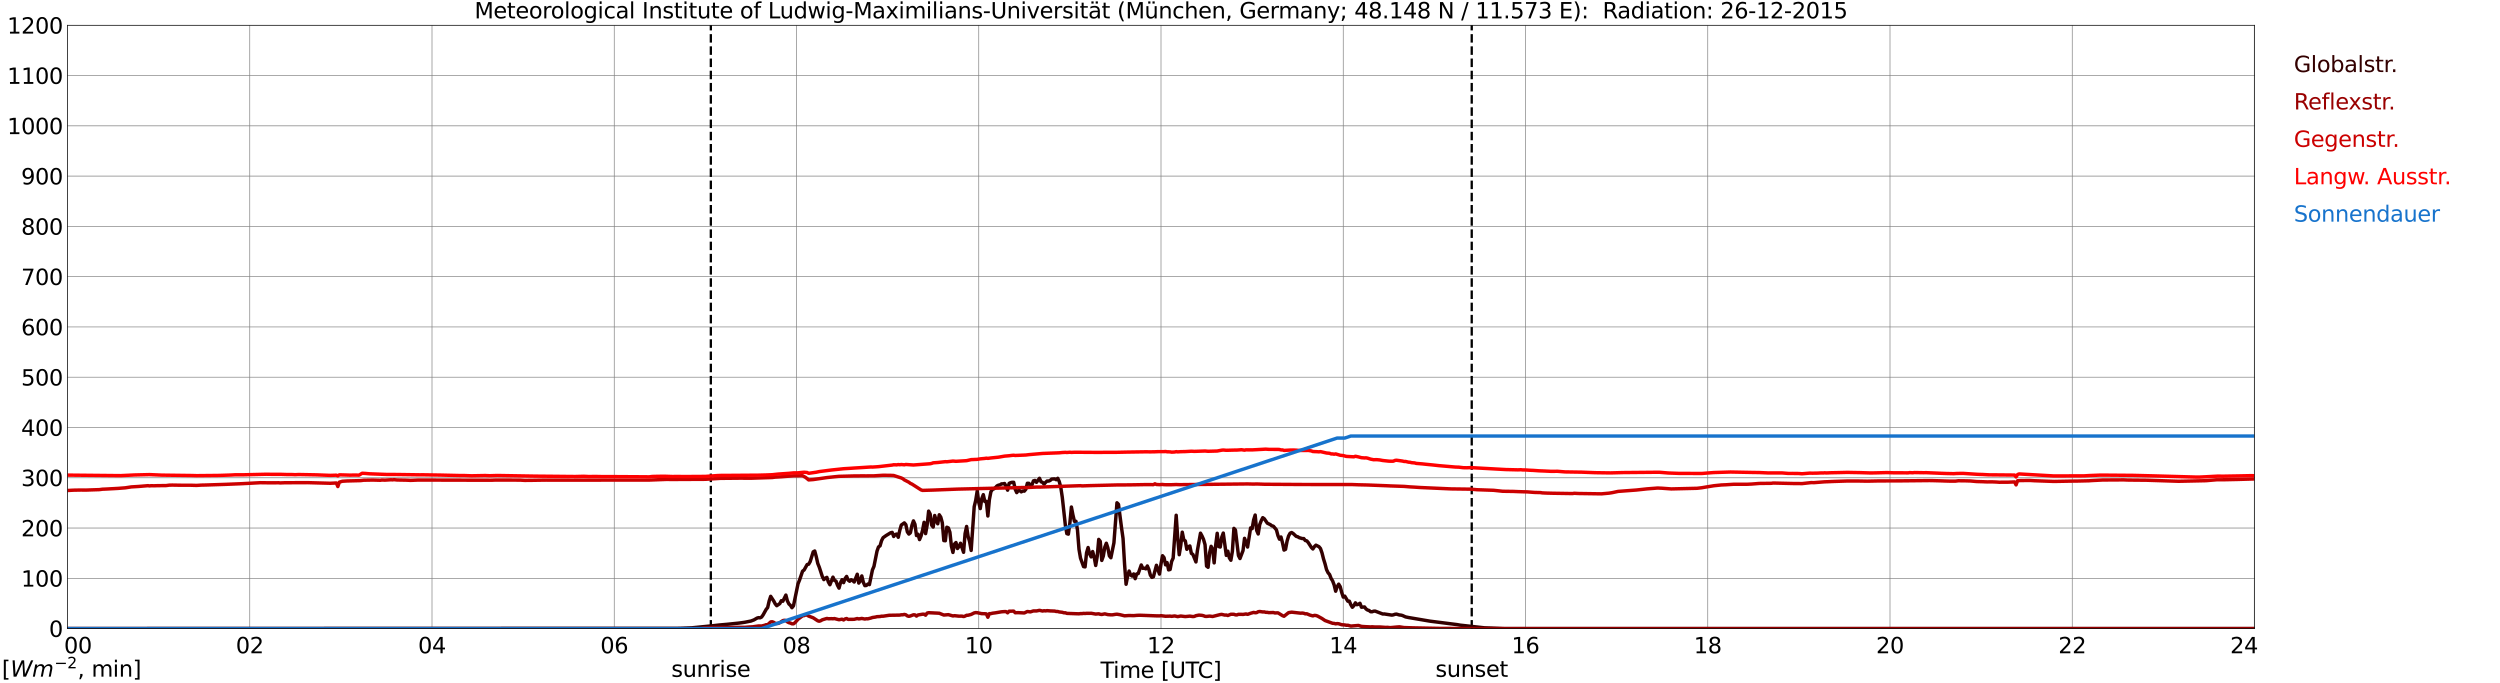 <?xml version="1.0" encoding="utf-8" standalone="no"?>
<!DOCTYPE svg PUBLIC "-//W3C//DTD SVG 1.1//EN"
  "http://www.w3.org/Graphics/SVG/1.1/DTD/svg11.dtd">
<svg xmlns:xlink="http://www.w3.org/1999/xlink" width="1085.4pt" height="296.64pt" viewBox="0 0 1085.4 296.64" xmlns="http://www.w3.org/2000/svg" version="1.1">
 <defs>
  <style type="text/css">*{stroke-linejoin: round; stroke-linecap: butt}</style>
 </defs>
 <g id="figure_1">
  <g id="patch_1">
   <path d="M 0 296.64 
L 1085.4 296.64 
L 1085.4 0 
L 0 0 
z
" style="fill: #ffffff"/>
  </g>
  <g id="axes_1">
   <g id="patch_2">
    <path d="M 29.306 272.909 
L 978.814 272.909 
L 978.814 10.976 
L 29.306 10.976 
z
" style="fill: #ffffff"/>
   </g>
   <g id="patch_3">
    <path d="M 978.814 272.909 
L 978.814 272.909 
L 978.814 10.976 
L 978.814 10.976 
z
" clip-path="url(#p846da6a4b9)" style="fill: #d3d3d3; opacity: 0.25; stroke: #d3d3d3; stroke-linejoin: miter"/>
   </g>
   <g id="matplotlib.axis_1">
    <g id="xtick_1">
     <g id="line2d_1">
      <path d="M 29.306 272.909 
L 29.306 10.976 
" clip-path="url(#p846da6a4b9)" style="fill: none; stroke: #808080; stroke-width: 0.3; stroke-linecap: square"/>
     </g>
     <g id="line2d_2"/>
     <g id="text_1">
      <!--    00 -->
      <g transform="translate(18.733 283.627) scale(0.095 -0.095)">
       <defs>
        <path id="DejaVuSans-20" transform="scale(0.016)"/>
        <path id="DejaVuSans-30" d="M 2034 4250 
Q 1547 4250 1301 3770 
Q 1056 3291 1056 2328 
Q 1056 1369 1301 889 
Q 1547 409 2034 409 
Q 2525 409 2770 889 
Q 3016 1369 3016 2328 
Q 3016 3291 2770 3770 
Q 2525 4250 2034 4250 
z
M 2034 4750 
Q 2819 4750 3233 4129 
Q 3647 3509 3647 2328 
Q 3647 1150 3233 529 
Q 2819 -91 2034 -91 
Q 1250 -91 836 529 
Q 422 1150 422 2328 
Q 422 3509 836 4129 
Q 1250 4750 2034 4750 
z
" transform="scale(0.016)"/>
       </defs>
       <use xlink:href="#DejaVuSans-20"/>
       <use xlink:href="#DejaVuSans-20" transform="translate(31.787 0)"/>
       <use xlink:href="#DejaVuSans-20" transform="translate(63.574 0)"/>
       <use xlink:href="#DejaVuSans-30" transform="translate(95.361 0)"/>
       <use xlink:href="#DejaVuSans-30" transform="translate(158.984 0)"/>
      </g>
     </g>
    </g>
    <g id="xtick_2">
     <g id="line2d_3">
      <path d="M 108.431 272.909 
L 108.431 10.976 
" clip-path="url(#p846da6a4b9)" style="fill: none; stroke: #808080; stroke-width: 0.3; stroke-linecap: square"/>
     </g>
     <g id="line2d_4"/>
     <g id="text_2">
      <!-- 02 -->
      <g transform="translate(102.387 283.627) scale(0.095 -0.095)">
       <defs>
        <path id="DejaVuSans-32" d="M 1228 531 
L 3431 531 
L 3431 0 
L 469 0 
L 469 531 
Q 828 903 1448 1529 
Q 2069 2156 2228 2338 
Q 2531 2678 2651 2914 
Q 2772 3150 2772 3378 
Q 2772 3750 2511 3984 
Q 2250 4219 1831 4219 
Q 1534 4219 1204 4116 
Q 875 4013 500 3803 
L 500 4441 
Q 881 4594 1212 4672 
Q 1544 4750 1819 4750 
Q 2544 4750 2975 4387 
Q 3406 4025 3406 3419 
Q 3406 3131 3298 2873 
Q 3191 2616 2906 2266 
Q 2828 2175 2409 1742 
Q 1991 1309 1228 531 
z
" transform="scale(0.016)"/>
       </defs>
       <use xlink:href="#DejaVuSans-30"/>
       <use xlink:href="#DejaVuSans-32" transform="translate(63.623 0)"/>
      </g>
     </g>
    </g>
    <g id="xtick_3">
     <g id="line2d_5">
      <path d="M 187.557 272.909 
L 187.557 10.976 
" clip-path="url(#p846da6a4b9)" style="fill: none; stroke: #808080; stroke-width: 0.3; stroke-linecap: square"/>
     </g>
     <g id="line2d_6"/>
     <g id="text_3">
      <!-- 04 -->
      <g transform="translate(181.513 283.627) scale(0.095 -0.095)">
       <defs>
        <path id="DejaVuSans-34" d="M 2419 4116 
L 825 1625 
L 2419 1625 
L 2419 4116 
z
M 2253 4666 
L 3047 4666 
L 3047 1625 
L 3713 1625 
L 3713 1100 
L 3047 1100 
L 3047 0 
L 2419 0 
L 2419 1100 
L 313 1100 
L 313 1709 
L 2253 4666 
z
" transform="scale(0.016)"/>
       </defs>
       <use xlink:href="#DejaVuSans-30"/>
       <use xlink:href="#DejaVuSans-34" transform="translate(63.623 0)"/>
      </g>
     </g>
    </g>
    <g id="xtick_4">
     <g id="line2d_7">
      <path d="M 266.683 272.909 
L 266.683 10.976 
" clip-path="url(#p846da6a4b9)" style="fill: none; stroke: #808080; stroke-width: 0.3; stroke-linecap: square"/>
     </g>
     <g id="line2d_8"/>
     <g id="text_4">
      <!-- 06 -->
      <g transform="translate(260.638 283.627) scale(0.095 -0.095)">
       <defs>
        <path id="DejaVuSans-36" d="M 2113 2584 
Q 1688 2584 1439 2293 
Q 1191 2003 1191 1497 
Q 1191 994 1439 701 
Q 1688 409 2113 409 
Q 2538 409 2786 701 
Q 3034 994 3034 1497 
Q 3034 2003 2786 2293 
Q 2538 2584 2113 2584 
z
M 3366 4563 
L 3366 3988 
Q 3128 4100 2886 4159 
Q 2644 4219 2406 4219 
Q 1781 4219 1451 3797 
Q 1122 3375 1075 2522 
Q 1259 2794 1537 2939 
Q 1816 3084 2150 3084 
Q 2853 3084 3261 2657 
Q 3669 2231 3669 1497 
Q 3669 778 3244 343 
Q 2819 -91 2113 -91 
Q 1303 -91 875 529 
Q 447 1150 447 2328 
Q 447 3434 972 4092 
Q 1497 4750 2381 4750 
Q 2619 4750 2861 4703 
Q 3103 4656 3366 4563 
z
" transform="scale(0.016)"/>
       </defs>
       <use xlink:href="#DejaVuSans-30"/>
       <use xlink:href="#DejaVuSans-36" transform="translate(63.623 0)"/>
      </g>
     </g>
    </g>
    <g id="xtick_5">
     <g id="line2d_9">
      <path d="M 345.808 272.909 
L 345.808 10.976 
" clip-path="url(#p846da6a4b9)" style="fill: none; stroke: #808080; stroke-width: 0.3; stroke-linecap: square"/>
     </g>
     <g id="line2d_10"/>
     <g id="text_5">
      <!-- 08 -->
      <g transform="translate(339.764 283.627) scale(0.095 -0.095)">
       <defs>
        <path id="DejaVuSans-38" d="M 2034 2216 
Q 1584 2216 1326 1975 
Q 1069 1734 1069 1313 
Q 1069 891 1326 650 
Q 1584 409 2034 409 
Q 2484 409 2743 651 
Q 3003 894 3003 1313 
Q 3003 1734 2745 1975 
Q 2488 2216 2034 2216 
z
M 1403 2484 
Q 997 2584 770 2862 
Q 544 3141 544 3541 
Q 544 4100 942 4425 
Q 1341 4750 2034 4750 
Q 2731 4750 3128 4425 
Q 3525 4100 3525 3541 
Q 3525 3141 3298 2862 
Q 3072 2584 2669 2484 
Q 3125 2378 3379 2068 
Q 3634 1759 3634 1313 
Q 3634 634 3220 271 
Q 2806 -91 2034 -91 
Q 1263 -91 848 271 
Q 434 634 434 1313 
Q 434 1759 690 2068 
Q 947 2378 1403 2484 
z
M 1172 3481 
Q 1172 3119 1398 2916 
Q 1625 2713 2034 2713 
Q 2441 2713 2670 2916 
Q 2900 3119 2900 3481 
Q 2900 3844 2670 4047 
Q 2441 4250 2034 4250 
Q 1625 4250 1398 4047 
Q 1172 3844 1172 3481 
z
" transform="scale(0.016)"/>
       </defs>
       <use xlink:href="#DejaVuSans-30"/>
       <use xlink:href="#DejaVuSans-38" transform="translate(63.623 0)"/>
      </g>
     </g>
    </g>
    <g id="xtick_6">
     <g id="line2d_11">
      <path d="M 424.934 272.909 
L 424.934 10.976 
" clip-path="url(#p846da6a4b9)" style="fill: none; stroke: #808080; stroke-width: 0.3; stroke-linecap: square"/>
     </g>
     <g id="line2d_12"/>
     <g id="text_6">
      <!-- 10 -->
      <g transform="translate(418.89 283.627) scale(0.095 -0.095)">
       <defs>
        <path id="DejaVuSans-31" d="M 794 531 
L 1825 531 
L 1825 4091 
L 703 3866 
L 703 4441 
L 1819 4666 
L 2450 4666 
L 2450 531 
L 3481 531 
L 3481 0 
L 794 0 
L 794 531 
z
" transform="scale(0.016)"/>
       </defs>
       <use xlink:href="#DejaVuSans-31"/>
       <use xlink:href="#DejaVuSans-30" transform="translate(63.623 0)"/>
      </g>
     </g>
    </g>
    <g id="xtick_7">
     <g id="line2d_13">
      <path d="M 504.06 272.909 
L 504.06 10.976 
" clip-path="url(#p846da6a4b9)" style="fill: none; stroke: #808080; stroke-width: 0.3; stroke-linecap: square"/>
     </g>
     <g id="line2d_14"/>
     <g id="text_7">
      <!-- 12 -->
      <g transform="translate(498.015 283.627) scale(0.095 -0.095)">
       <use xlink:href="#DejaVuSans-31"/>
       <use xlink:href="#DejaVuSans-32" transform="translate(63.623 0)"/>
      </g>
     </g>
    </g>
    <g id="xtick_8">
     <g id="line2d_15">
      <path d="M 583.185 272.909 
L 583.185 10.976 
" clip-path="url(#p846da6a4b9)" style="fill: none; stroke: #808080; stroke-width: 0.3; stroke-linecap: square"/>
     </g>
     <g id="line2d_16"/>
     <g id="text_8">
      <!-- 14 -->
      <g transform="translate(577.141 283.627) scale(0.095 -0.095)">
       <use xlink:href="#DejaVuSans-31"/>
       <use xlink:href="#DejaVuSans-34" transform="translate(63.623 0)"/>
      </g>
     </g>
    </g>
    <g id="xtick_9">
     <g id="line2d_17">
      <path d="M 662.311 272.909 
L 662.311 10.976 
" clip-path="url(#p846da6a4b9)" style="fill: none; stroke: #808080; stroke-width: 0.3; stroke-linecap: square"/>
     </g>
     <g id="line2d_18"/>
     <g id="text_9">
      <!-- 16 -->
      <g transform="translate(656.267 283.627) scale(0.095 -0.095)">
       <use xlink:href="#DejaVuSans-31"/>
       <use xlink:href="#DejaVuSans-36" transform="translate(63.623 0)"/>
      </g>
     </g>
    </g>
    <g id="xtick_10">
     <g id="line2d_19">
      <path d="M 741.437 272.909 
L 741.437 10.976 
" clip-path="url(#p846da6a4b9)" style="fill: none; stroke: #808080; stroke-width: 0.3; stroke-linecap: square"/>
     </g>
     <g id="line2d_20"/>
     <g id="text_10">
      <!-- 18 -->
      <g transform="translate(735.392 283.627) scale(0.095 -0.095)">
       <use xlink:href="#DejaVuSans-31"/>
       <use xlink:href="#DejaVuSans-38" transform="translate(63.623 0)"/>
      </g>
     </g>
    </g>
    <g id="xtick_11">
     <g id="line2d_21">
      <path d="M 820.562 272.909 
L 820.562 10.976 
" clip-path="url(#p846da6a4b9)" style="fill: none; stroke: #808080; stroke-width: 0.3; stroke-linecap: square"/>
     </g>
     <g id="line2d_22"/>
     <g id="text_11">
      <!-- 20 -->
      <g transform="translate(814.518 283.627) scale(0.095 -0.095)">
       <use xlink:href="#DejaVuSans-32"/>
       <use xlink:href="#DejaVuSans-30" transform="translate(63.623 0)"/>
      </g>
     </g>
    </g>
    <g id="xtick_12">
     <g id="line2d_23">
      <path d="M 899.688 272.909 
L 899.688 10.976 
" clip-path="url(#p846da6a4b9)" style="fill: none; stroke: #808080; stroke-width: 0.3; stroke-linecap: square"/>
     </g>
     <g id="line2d_24"/>
     <g id="text_12">
      <!-- 22 -->
      <g transform="translate(893.644 283.627) scale(0.095 -0.095)">
       <use xlink:href="#DejaVuSans-32"/>
       <use xlink:href="#DejaVuSans-32" transform="translate(63.623 0)"/>
      </g>
     </g>
    </g>
    <g id="xtick_13">
     <g id="line2d_25">
      <path d="M 978.814 272.909 
L 978.814 10.976 
" clip-path="url(#p846da6a4b9)" style="fill: none; stroke: #808080; stroke-width: 0.3; stroke-linecap: square"/>
     </g>
     <g id="line2d_26"/>
     <g id="text_13">
      <!-- 24    -->
      <g transform="translate(968.241 283.627) scale(0.095 -0.095)">
       <use xlink:href="#DejaVuSans-32"/>
       <use xlink:href="#DejaVuSans-34" transform="translate(63.623 0)"/>
       <use xlink:href="#DejaVuSans-20" transform="translate(127.246 0)"/>
       <use xlink:href="#DejaVuSans-20" transform="translate(159.033 0)"/>
       <use xlink:href="#DejaVuSans-20" transform="translate(190.82 0)"/>
      </g>
     </g>
    </g>
    <g id="text_14">
     <!-- Time [UTC] -->
     <g transform="translate(477.806 294.322) scale(0.095 -0.095)">
      <defs>
       <path id="DejaVuSans-54" d="M -19 4666 
L 3928 4666 
L 3928 4134 
L 2272 4134 
L 2272 0 
L 1638 0 
L 1638 4134 
L -19 4134 
L -19 4666 
z
" transform="scale(0.016)"/>
       <path id="DejaVuSans-69" d="M 603 3500 
L 1178 3500 
L 1178 0 
L 603 0 
L 603 3500 
z
M 603 4863 
L 1178 4863 
L 1178 4134 
L 603 4134 
L 603 4863 
z
" transform="scale(0.016)"/>
       <path id="DejaVuSans-6d" d="M 3328 2828 
Q 3544 3216 3844 3400 
Q 4144 3584 4550 3584 
Q 5097 3584 5394 3201 
Q 5691 2819 5691 2113 
L 5691 0 
L 5113 0 
L 5113 2094 
Q 5113 2597 4934 2840 
Q 4756 3084 4391 3084 
Q 3944 3084 3684 2787 
Q 3425 2491 3425 1978 
L 3425 0 
L 2847 0 
L 2847 2094 
Q 2847 2600 2669 2842 
Q 2491 3084 2119 3084 
Q 1678 3084 1418 2786 
Q 1159 2488 1159 1978 
L 1159 0 
L 581 0 
L 581 3500 
L 1159 3500 
L 1159 2956 
Q 1356 3278 1631 3431 
Q 1906 3584 2284 3584 
Q 2666 3584 2933 3390 
Q 3200 3197 3328 2828 
z
" transform="scale(0.016)"/>
       <path id="DejaVuSans-65" d="M 3597 1894 
L 3597 1613 
L 953 1613 
Q 991 1019 1311 708 
Q 1631 397 2203 397 
Q 2534 397 2845 478 
Q 3156 559 3463 722 
L 3463 178 
Q 3153 47 2828 -22 
Q 2503 -91 2169 -91 
Q 1331 -91 842 396 
Q 353 884 353 1716 
Q 353 2575 817 3079 
Q 1281 3584 2069 3584 
Q 2775 3584 3186 3129 
Q 3597 2675 3597 1894 
z
M 3022 2063 
Q 3016 2534 2758 2815 
Q 2500 3097 2075 3097 
Q 1594 3097 1305 2825 
Q 1016 2553 972 2059 
L 3022 2063 
z
" transform="scale(0.016)"/>
       <path id="DejaVuSans-5b" d="M 550 4863 
L 1875 4863 
L 1875 4416 
L 1125 4416 
L 1125 -397 
L 1875 -397 
L 1875 -844 
L 550 -844 
L 550 4863 
z
" transform="scale(0.016)"/>
       <path id="DejaVuSans-55" d="M 556 4666 
L 1191 4666 
L 1191 1831 
Q 1191 1081 1462 751 
Q 1734 422 2344 422 
Q 2950 422 3222 751 
Q 3494 1081 3494 1831 
L 3494 4666 
L 4128 4666 
L 4128 1753 
Q 4128 841 3676 375 
Q 3225 -91 2344 -91 
Q 1459 -91 1007 375 
Q 556 841 556 1753 
L 556 4666 
z
" transform="scale(0.016)"/>
       <path id="DejaVuSans-43" d="M 4122 4306 
L 4122 3641 
Q 3803 3938 3442 4084 
Q 3081 4231 2675 4231 
Q 1875 4231 1450 3742 
Q 1025 3253 1025 2328 
Q 1025 1406 1450 917 
Q 1875 428 2675 428 
Q 3081 428 3442 575 
Q 3803 722 4122 1019 
L 4122 359 
Q 3791 134 3420 21 
Q 3050 -91 2638 -91 
Q 1578 -91 968 557 
Q 359 1206 359 2328 
Q 359 3453 968 4101 
Q 1578 4750 2638 4750 
Q 3056 4750 3426 4639 
Q 3797 4528 4122 4306 
z
" transform="scale(0.016)"/>
       <path id="DejaVuSans-5d" d="M 1947 4863 
L 1947 -844 
L 622 -844 
L 622 -397 
L 1369 -397 
L 1369 4416 
L 622 4416 
L 622 4863 
L 1947 4863 
z
" transform="scale(0.016)"/>
      </defs>
      <use xlink:href="#DejaVuSans-54"/>
      <use xlink:href="#DejaVuSans-69" transform="translate(57.959 0)"/>
      <use xlink:href="#DejaVuSans-6d" transform="translate(85.742 0)"/>
      <use xlink:href="#DejaVuSans-65" transform="translate(183.154 0)"/>
      <use xlink:href="#DejaVuSans-20" transform="translate(244.678 0)"/>
      <use xlink:href="#DejaVuSans-5b" transform="translate(276.465 0)"/>
      <use xlink:href="#DejaVuSans-55" transform="translate(315.479 0)"/>
      <use xlink:href="#DejaVuSans-54" transform="translate(388.672 0)"/>
      <use xlink:href="#DejaVuSans-43" transform="translate(443.881 0)"/>
      <use xlink:href="#DejaVuSans-5d" transform="translate(513.705 0)"/>
     </g>
    </g>
   </g>
   <g id="matplotlib.axis_2">
    <g id="ytick_1">
     <g id="line2d_27">
      <path d="M 29.306 272.909 
L 978.814 272.909 
" clip-path="url(#p846da6a4b9)" style="fill: none; stroke: #808080; stroke-width: 0.3; stroke-linecap: square"/>
     </g>
     <g id="line2d_28"/>
     <g id="text_15">
      <!-- 0 -->
      <g transform="translate(21.261 276.518) scale(0.095 -0.095)">
       <use xlink:href="#DejaVuSans-30"/>
      </g>
     </g>
    </g>
    <g id="ytick_2">
     <g id="line2d_29">
      <path d="M 29.306 251.081 
L 978.814 251.081 
" clip-path="url(#p846da6a4b9)" style="fill: none; stroke: #808080; stroke-width: 0.3; stroke-linecap: square"/>
     </g>
     <g id="line2d_30"/>
     <g id="text_16">
      <!-- 100 -->
      <g transform="translate(9.173 254.69) scale(0.095 -0.095)">
       <use xlink:href="#DejaVuSans-31"/>
       <use xlink:href="#DejaVuSans-30" transform="translate(63.623 0)"/>
       <use xlink:href="#DejaVuSans-30" transform="translate(127.246 0)"/>
      </g>
     </g>
    </g>
    <g id="ytick_3">
     <g id="line2d_31">
      <path d="M 29.306 229.253 
L 978.814 229.253 
" clip-path="url(#p846da6a4b9)" style="fill: none; stroke: #808080; stroke-width: 0.3; stroke-linecap: square"/>
     </g>
     <g id="line2d_32"/>
     <g id="text_17">
      <!-- 200 -->
      <g transform="translate(9.173 232.863) scale(0.095 -0.095)">
       <use xlink:href="#DejaVuSans-32"/>
       <use xlink:href="#DejaVuSans-30" transform="translate(63.623 0)"/>
       <use xlink:href="#DejaVuSans-30" transform="translate(127.246 0)"/>
      </g>
     </g>
    </g>
    <g id="ytick_4">
     <g id="line2d_33">
      <path d="M 29.306 207.426 
L 978.814 207.426 
" clip-path="url(#p846da6a4b9)" style="fill: none; stroke: #808080; stroke-width: 0.3; stroke-linecap: square"/>
     </g>
     <g id="line2d_34"/>
     <g id="text_18">
      <!-- 300 -->
      <g transform="translate(9.173 211.035) scale(0.095 -0.095)">
       <defs>
        <path id="DejaVuSans-33" d="M 2597 2516 
Q 3050 2419 3304 2112 
Q 3559 1806 3559 1356 
Q 3559 666 3084 287 
Q 2609 -91 1734 -91 
Q 1441 -91 1130 -33 
Q 819 25 488 141 
L 488 750 
Q 750 597 1062 519 
Q 1375 441 1716 441 
Q 2309 441 2620 675 
Q 2931 909 2931 1356 
Q 2931 1769 2642 2001 
Q 2353 2234 1838 2234 
L 1294 2234 
L 1294 2753 
L 1863 2753 
Q 2328 2753 2575 2939 
Q 2822 3125 2822 3475 
Q 2822 3834 2567 4026 
Q 2313 4219 1838 4219 
Q 1578 4219 1281 4162 
Q 984 4106 628 3988 
L 628 4550 
Q 988 4650 1302 4700 
Q 1616 4750 1894 4750 
Q 2613 4750 3031 4423 
Q 3450 4097 3450 3541 
Q 3450 3153 3228 2886 
Q 3006 2619 2597 2516 
z
" transform="scale(0.016)"/>
       </defs>
       <use xlink:href="#DejaVuSans-33"/>
       <use xlink:href="#DejaVuSans-30" transform="translate(63.623 0)"/>
       <use xlink:href="#DejaVuSans-30" transform="translate(127.246 0)"/>
      </g>
     </g>
    </g>
    <g id="ytick_5">
     <g id="line2d_35">
      <path d="M 29.306 185.598 
L 978.814 185.598 
" clip-path="url(#p846da6a4b9)" style="fill: none; stroke: #808080; stroke-width: 0.3; stroke-linecap: square"/>
     </g>
     <g id="line2d_36"/>
     <g id="text_19">
      <!-- 400 -->
      <g transform="translate(9.173 189.207) scale(0.095 -0.095)">
       <use xlink:href="#DejaVuSans-34"/>
       <use xlink:href="#DejaVuSans-30" transform="translate(63.623 0)"/>
       <use xlink:href="#DejaVuSans-30" transform="translate(127.246 0)"/>
      </g>
     </g>
    </g>
    <g id="ytick_6">
     <g id="line2d_37">
      <path d="M 29.306 163.77 
L 978.814 163.77 
" clip-path="url(#p846da6a4b9)" style="fill: none; stroke: #808080; stroke-width: 0.3; stroke-linecap: square"/>
     </g>
     <g id="line2d_38"/>
     <g id="text_20">
      <!-- 500 -->
      <g transform="translate(9.173 167.379) scale(0.095 -0.095)">
       <defs>
        <path id="DejaVuSans-35" d="M 691 4666 
L 3169 4666 
L 3169 4134 
L 1269 4134 
L 1269 2991 
Q 1406 3038 1543 3061 
Q 1681 3084 1819 3084 
Q 2600 3084 3056 2656 
Q 3513 2228 3513 1497 
Q 3513 744 3044 326 
Q 2575 -91 1722 -91 
Q 1428 -91 1123 -41 
Q 819 9 494 109 
L 494 744 
Q 775 591 1075 516 
Q 1375 441 1709 441 
Q 2250 441 2565 725 
Q 2881 1009 2881 1497 
Q 2881 1984 2565 2268 
Q 2250 2553 1709 2553 
Q 1456 2553 1204 2497 
Q 953 2441 691 2322 
L 691 4666 
z
" transform="scale(0.016)"/>
       </defs>
       <use xlink:href="#DejaVuSans-35"/>
       <use xlink:href="#DejaVuSans-30" transform="translate(63.623 0)"/>
       <use xlink:href="#DejaVuSans-30" transform="translate(127.246 0)"/>
      </g>
     </g>
    </g>
    <g id="ytick_7">
     <g id="line2d_39">
      <path d="M 29.306 141.942 
L 978.814 141.942 
" clip-path="url(#p846da6a4b9)" style="fill: none; stroke: #808080; stroke-width: 0.3; stroke-linecap: square"/>
     </g>
     <g id="line2d_40"/>
     <g id="text_21">
      <!-- 600 -->
      <g transform="translate(9.173 145.551) scale(0.095 -0.095)">
       <use xlink:href="#DejaVuSans-36"/>
       <use xlink:href="#DejaVuSans-30" transform="translate(63.623 0)"/>
       <use xlink:href="#DejaVuSans-30" transform="translate(127.246 0)"/>
      </g>
     </g>
    </g>
    <g id="ytick_8">
     <g id="line2d_41">
      <path d="M 29.306 120.114 
L 978.814 120.114 
" clip-path="url(#p846da6a4b9)" style="fill: none; stroke: #808080; stroke-width: 0.3; stroke-linecap: square"/>
     </g>
     <g id="line2d_42"/>
     <g id="text_22">
      <!-- 700 -->
      <g transform="translate(9.173 123.724) scale(0.095 -0.095)">
       <defs>
        <path id="DejaVuSans-37" d="M 525 4666 
L 3525 4666 
L 3525 4397 
L 1831 0 
L 1172 0 
L 2766 4134 
L 525 4134 
L 525 4666 
z
" transform="scale(0.016)"/>
       </defs>
       <use xlink:href="#DejaVuSans-37"/>
       <use xlink:href="#DejaVuSans-30" transform="translate(63.623 0)"/>
       <use xlink:href="#DejaVuSans-30" transform="translate(127.246 0)"/>
      </g>
     </g>
    </g>
    <g id="ytick_9">
     <g id="line2d_43">
      <path d="M 29.306 98.287 
L 978.814 98.287 
" clip-path="url(#p846da6a4b9)" style="fill: none; stroke: #808080; stroke-width: 0.3; stroke-linecap: square"/>
     </g>
     <g id="line2d_44"/>
     <g id="text_23">
      <!-- 800 -->
      <g transform="translate(9.173 101.896) scale(0.095 -0.095)">
       <use xlink:href="#DejaVuSans-38"/>
       <use xlink:href="#DejaVuSans-30" transform="translate(63.623 0)"/>
       <use xlink:href="#DejaVuSans-30" transform="translate(127.246 0)"/>
      </g>
     </g>
    </g>
    <g id="ytick_10">
     <g id="line2d_45">
      <path d="M 29.306 76.459 
L 978.814 76.459 
" clip-path="url(#p846da6a4b9)" style="fill: none; stroke: #808080; stroke-width: 0.3; stroke-linecap: square"/>
     </g>
     <g id="line2d_46"/>
     <g id="text_24">
      <!-- 900 -->
      <g transform="translate(9.173 80.068) scale(0.095 -0.095)">
       <defs>
        <path id="DejaVuSans-39" d="M 703 97 
L 703 672 
Q 941 559 1184 500 
Q 1428 441 1663 441 
Q 2288 441 2617 861 
Q 2947 1281 2994 2138 
Q 2813 1869 2534 1725 
Q 2256 1581 1919 1581 
Q 1219 1581 811 2004 
Q 403 2428 403 3163 
Q 403 3881 828 4315 
Q 1253 4750 1959 4750 
Q 2769 4750 3195 4129 
Q 3622 3509 3622 2328 
Q 3622 1225 3098 567 
Q 2575 -91 1691 -91 
Q 1453 -91 1209 -44 
Q 966 3 703 97 
z
M 1959 2075 
Q 2384 2075 2632 2365 
Q 2881 2656 2881 3163 
Q 2881 3666 2632 3958 
Q 2384 4250 1959 4250 
Q 1534 4250 1286 3958 
Q 1038 3666 1038 3163 
Q 1038 2656 1286 2365 
Q 1534 2075 1959 2075 
z
" transform="scale(0.016)"/>
       </defs>
       <use xlink:href="#DejaVuSans-39"/>
       <use xlink:href="#DejaVuSans-30" transform="translate(63.623 0)"/>
       <use xlink:href="#DejaVuSans-30" transform="translate(127.246 0)"/>
      </g>
     </g>
    </g>
    <g id="ytick_11">
     <g id="line2d_47">
      <path d="M 29.306 54.631 
L 978.814 54.631 
" clip-path="url(#p846da6a4b9)" style="fill: none; stroke: #808080; stroke-width: 0.3; stroke-linecap: square"/>
     </g>
     <g id="line2d_48"/>
     <g id="text_25">
      <!-- 1000 -->
      <g transform="translate(3.128 58.24) scale(0.095 -0.095)">
       <use xlink:href="#DejaVuSans-31"/>
       <use xlink:href="#DejaVuSans-30" transform="translate(63.623 0)"/>
       <use xlink:href="#DejaVuSans-30" transform="translate(127.246 0)"/>
       <use xlink:href="#DejaVuSans-30" transform="translate(190.869 0)"/>
      </g>
     </g>
    </g>
    <g id="ytick_12">
     <g id="line2d_49">
      <path d="M 29.306 32.803 
L 978.814 32.803 
" clip-path="url(#p846da6a4b9)" style="fill: none; stroke: #808080; stroke-width: 0.3; stroke-linecap: square"/>
     </g>
     <g id="line2d_50"/>
     <g id="text_26">
      <!-- 1100 -->
      <g transform="translate(3.128 36.413) scale(0.095 -0.095)">
       <use xlink:href="#DejaVuSans-31"/>
       <use xlink:href="#DejaVuSans-31" transform="translate(63.623 0)"/>
       <use xlink:href="#DejaVuSans-30" transform="translate(127.246 0)"/>
       <use xlink:href="#DejaVuSans-30" transform="translate(190.869 0)"/>
      </g>
     </g>
    </g>
    <g id="ytick_13">
     <g id="line2d_51">
      <path d="M 29.306 10.976 
L 978.814 10.976 
" clip-path="url(#p846da6a4b9)" style="fill: none; stroke: #808080; stroke-width: 0.3; stroke-linecap: square"/>
     </g>
     <g id="line2d_52"/>
     <g id="text_27">
      <!-- 1200 -->
      <g transform="translate(3.128 14.585) scale(0.095 -0.095)">
       <use xlink:href="#DejaVuSans-31"/>
       <use xlink:href="#DejaVuSans-32" transform="translate(63.623 0)"/>
       <use xlink:href="#DejaVuSans-30" transform="translate(127.246 0)"/>
       <use xlink:href="#DejaVuSans-30" transform="translate(190.869 0)"/>
      </g>
     </g>
    </g>
   </g>
   <g id="line2d_53">
    <path d="M 308.619 272.909 
L 308.619 10.976 
" clip-path="url(#p846da6a4b9)" style="fill: none; stroke-dasharray: 3.7,1.6; stroke-dashoffset: 0; stroke: #000000"/>
   </g>
   <g id="line2d_54">
    <path d="M 638.969 272.909 
L 638.969 10.976 
" clip-path="url(#p846da6a4b9)" style="fill: none; stroke-dasharray: 3.7,1.6; stroke-dashoffset: 0; stroke: #000000"/>
   </g>
   <g id="line2d_55">
    <path d="M 29.306 272.909 
L 295.036 272.808 
L 300.311 272.577 
L 309.543 271.667 
L 312.18 271.357 
L 315.477 271.067 
L 320.752 270.523 
L 322.071 270.351 
L 323.39 270.156 
L 326.027 269.632 
L 327.346 269.13 
L 328.665 268.356 
L 329.324 268.161 
L 329.983 268.238 
L 330.643 267.91 
L 331.302 266.98 
L 332.621 264.597 
L 333.28 263.785 
L 333.94 260.917 
L 334.599 258.904 
L 335.918 260.936 
L 336.577 262.176 
L 337.236 262.971 
L 338.555 262.06 
L 339.215 260.801 
L 339.874 261.034 
L 341.193 258.361 
L 341.852 260.88 
L 342.512 262.215 
L 343.171 262.816 
L 343.83 263.842 
L 344.49 263.03 
L 346.468 253.46 
L 347.127 251.834 
L 348.446 247.96 
L 349.105 247.475 
L 350.424 245.113 
L 351.083 244.958 
L 351.743 243.834 
L 353.062 239.593 
L 353.721 239.224 
L 354.38 241.647 
L 355.04 244.609 
L 355.699 246.255 
L 357.018 250.304 
L 357.677 251.64 
L 358.337 251.02 
L 358.996 250.671 
L 359.655 252.705 
L 360.315 253.868 
L 361.634 250.575 
L 362.293 251.989 
L 362.952 252.279 
L 363.612 254.1 
L 364.271 255.34 
L 364.93 252.958 
L 365.59 251.679 
L 366.249 252.958 
L 366.909 251.175 
L 367.568 250.265 
L 368.227 251.854 
L 368.887 252.356 
L 369.546 251.699 
L 370.206 252.065 
L 370.865 252.685 
L 372.184 249.315 
L 372.843 253.15 
L 373.502 252.22 
L 374.162 250.053 
L 374.821 252.803 
L 375.481 254.255 
L 376.14 254.196 
L 376.799 253.558 
L 377.459 253.81 
L 378.777 247.438 
L 379.437 245.908 
L 380.756 239.303 
L 381.415 237.443 
L 382.074 236.998 
L 382.734 234.752 
L 383.393 233.453 
L 384.712 232.506 
L 386.69 231.303 
L 387.349 231.148 
L 388.009 232.912 
L 388.668 232.058 
L 389.328 231.866 
L 389.987 233.261 
L 390.646 230.257 
L 391.306 227.952 
L 392.624 227.022 
L 393.284 227.797 
L 393.943 230.936 
L 394.603 231.866 
L 395.262 231.303 
L 395.921 228.088 
L 396.581 226.152 
L 397.24 227.642 
L 397.899 232.506 
L 398.559 231.942 
L 399.218 234.267 
L 399.878 232.698 
L 400.537 230.238 
L 401.196 226.771 
L 401.856 231.672 
L 402.515 228.07 
L 403.175 221.91 
L 403.834 223.17 
L 404.493 228.011 
L 405.153 228.825 
L 405.812 223.807 
L 406.471 226.112 
L 407.131 227.411 
L 407.79 223.499 
L 408.45 224.525 
L 409.109 226.966 
L 409.768 234.693 
L 410.428 234.771 
L 411.087 228.902 
L 411.746 229.212 
L 412.406 231.072 
L 413.065 237.133 
L 413.725 239.844 
L 414.384 236.223 
L 415.043 235.546 
L 415.703 238.142 
L 416.362 237.268 
L 417.022 235.856 
L 418.34 239.787 
L 419 231.672 
L 419.659 228.572 
L 420.318 232.931 
L 420.978 235.236 
L 421.637 238.973 
L 422.956 219.992 
L 423.615 217.244 
L 424.275 213.118 
L 424.934 218.115 
L 425.593 220.806 
L 426.253 216.486 
L 426.912 214.764 
L 427.572 217.746 
L 428.231 217.669 
L 428.89 224.021 
L 429.55 216.914 
L 430.209 213.505 
L 430.869 212.479 
L 431.528 212.225 
L 432.187 211.704 
L 432.847 210.968 
L 433.506 210.639 
L 434.165 210.523 
L 434.825 210.058 
L 435.484 210.058 
L 436.144 209.92 
L 436.803 211.123 
L 437.462 212.808 
L 438.122 209.864 
L 438.781 209.554 
L 439.44 209.399 
L 440.1 209.399 
L 440.759 212.439 
L 441.419 213.873 
L 442.078 213.02 
L 442.737 213.02 
L 443.397 213.544 
L 444.056 213.155 
L 444.716 213.234 
L 445.375 212.439 
L 446.034 209.824 
L 446.694 209.844 
L 447.353 210.639 
L 448.012 210.58 
L 448.672 208.779 
L 449.331 208.585 
L 449.991 209.399 
L 451.309 207.655 
L 451.969 209.165 
L 452.628 209.418 
L 453.287 210.193 
L 453.947 209.418 
L 454.606 208.838 
L 455.266 208.875 
L 455.925 208.604 
L 456.584 208.004 
L 457.903 207.908 
L 458.563 208.275 
L 459.222 207.655 
L 459.881 209.05 
L 460.541 211.509 
L 461.2 215.886 
L 462.519 227.933 
L 463.178 231.672 
L 463.838 231.903 
L 464.497 227.062 
L 465.156 220.129 
L 465.816 223.556 
L 466.475 226.326 
L 467.134 226.326 
L 467.794 230.065 
L 468.453 238.469 
L 469.113 242.324 
L 470.431 245.984 
L 471.091 246.12 
L 471.75 239.962 
L 472.409 237.714 
L 473.069 240.503 
L 473.728 241.782 
L 474.388 239.458 
L 475.047 241.878 
L 475.706 245.5 
L 476.366 241.588 
L 477.025 234.189 
L 477.685 235.022 
L 478.344 243.313 
L 479.003 241.453 
L 479.663 237.559 
L 480.322 235.856 
L 480.981 237.849 
L 481.641 241.337 
L 482.3 242.149 
L 483.619 235.682 
L 484.938 218.289 
L 485.597 218.946 
L 486.916 229.076 
L 487.575 233.743 
L 488.235 244.843 
L 488.894 253.655 
L 489.553 250.265 
L 490.213 247.923 
L 490.872 249.645 
L 491.532 250.11 
L 492.191 249.18 
L 492.85 251.234 
L 493.51 249.18 
L 494.169 249.025 
L 495.488 245.288 
L 496.147 246.739 
L 496.807 246.683 
L 497.466 246.973 
L 498.125 245.714 
L 498.785 247.224 
L 499.444 249.684 
L 500.103 250.671 
L 500.763 250.42 
L 502.082 245.423 
L 503.4 249.239 
L 504.06 244.823 
L 504.719 241.278 
L 505.379 242.092 
L 506.038 245.229 
L 506.697 244.26 
L 507.357 247.418 
L 508.016 247.244 
L 508.675 243.758 
L 509.335 242.304 
L 510.654 223.711 
L 511.313 233.571 
L 511.972 240.833 
L 512.632 236.784 
L 513.291 231.052 
L 513.95 234.383 
L 514.61 234.848 
L 515.269 238.489 
L 515.929 237.386 
L 516.588 237.037 
L 517.247 240.252 
L 517.907 240.698 
L 519.226 243.97 
L 519.885 238.897 
L 521.204 231.478 
L 521.863 232.698 
L 522.522 234.171 
L 523.182 236.476 
L 523.841 245.773 
L 524.501 246.294 
L 525.16 239.999 
L 525.819 237.192 
L 526.479 238.451 
L 527.138 244.378 
L 527.797 236.707 
L 528.457 231.536 
L 529.116 237.288 
L 529.776 237.502 
L 530.435 233.241 
L 531.094 231.438 
L 532.413 241.123 
L 533.073 239.303 
L 533.732 242.208 
L 534.391 243.234 
L 535.051 239.362 
L 535.71 229.406 
L 536.369 230.083 
L 537.688 241.202 
L 538.348 242.498 
L 539.666 239.032 
L 540.326 233.726 
L 540.985 235.409 
L 541.644 237.502 
L 542.963 229.192 
L 543.623 229.522 
L 544.282 225.726 
L 544.941 223.615 
L 545.601 230.297 
L 546.26 231.827 
L 546.919 227.741 
L 547.579 226.056 
L 548.238 224.757 
L 548.898 225.222 
L 550.216 227.14 
L 551.535 227.778 
L 552.195 228.302 
L 552.854 228.457 
L 554.173 230.046 
L 554.832 232.543 
L 555.491 234.092 
L 556.151 233.143 
L 556.81 235.662 
L 557.47 238.818 
L 558.129 238.489 
L 558.788 234.963 
L 559.448 232.717 
L 560.107 231.497 
L 560.766 231.207 
L 561.426 231.613 
L 562.745 232.853 
L 563.404 233.027 
L 564.063 233.433 
L 565.382 233.822 
L 566.042 233.822 
L 566.701 234.673 
L 567.36 234.808 
L 568.02 235.603 
L 569.338 237.657 
L 569.998 238.334 
L 570.657 237.327 
L 571.317 236.688 
L 572.635 237.347 
L 573.295 238.142 
L 573.954 240.038 
L 574.613 242.634 
L 575.273 244.764 
L 575.932 247.303 
L 576.592 248.658 
L 577.251 249.433 
L 577.91 251.136 
L 578.57 252.201 
L 579.229 253.964 
L 579.889 256.675 
L 580.548 254.72 
L 581.207 253.615 
L 581.867 254.72 
L 582.526 257.276 
L 583.185 259.232 
L 583.845 258.826 
L 585.164 261.015 
L 585.823 260.995 
L 586.482 262.545 
L 587.142 263.647 
L 587.801 262.951 
L 588.46 261.731 
L 589.12 262.545 
L 589.779 262.351 
L 590.439 261.925 
L 591.098 263.63 
L 592.417 263.512 
L 593.076 264.385 
L 593.736 264.85 
L 594.395 265.042 
L 595.054 265.586 
L 595.714 265.605 
L 596.373 265.352 
L 597.032 265.315 
L 600.329 266.572 
L 600.989 266.553 
L 604.286 267.057 
L 604.945 266.941 
L 605.604 266.708 
L 606.264 266.611 
L 607.582 267 
L 608.242 267.057 
L 608.901 267.231 
L 610.22 267.832 
L 611.539 268.102 
L 620.77 269.672 
L 632.639 271.182 
L 633.958 271.416 
L 644.508 272.577 
L 647.145 272.673 
L 652.42 272.909 
L 978.154 272.909 
L 978.154 272.909 
" clip-path="url(#p846da6a4b9)" style="fill: none; stroke: #330000; stroke-width: 1.5; stroke-linecap: square"/>
   </g>
   <g id="line2d_56">
    <path d="M 29.306 272.909 
L 304.267 272.909 
L 305.586 272.592 
L 307.564 272.553 
L 309.543 272.418 
L 323.39 272.359 
L 325.368 272.204 
L 326.686 272.147 
L 329.324 271.778 
L 330.643 271.798 
L 331.961 271.468 
L 332.621 271.217 
L 333.28 271.235 
L 334.599 270.014 
L 335.258 269.938 
L 335.918 270.189 
L 336.577 270.634 
L 337.236 270.713 
L 337.896 270.654 
L 338.555 270.344 
L 339.874 269.453 
L 340.533 269.298 
L 341.193 269.397 
L 341.852 269.997 
L 342.512 270.344 
L 343.171 270.519 
L 343.83 270.829 
L 344.49 270.848 
L 345.149 270.344 
L 346.468 268.853 
L 348.446 267.362 
L 349.105 267.284 
L 349.765 266.974 
L 350.424 267.072 
L 351.083 267.478 
L 353.062 268.233 
L 355.04 269.532 
L 355.699 269.724 
L 356.359 269.473 
L 357.018 269.087 
L 358.996 268.504 
L 359.655 268.639 
L 360.974 268.602 
L 361.634 268.639 
L 362.293 268.563 
L 364.271 269.067 
L 365.59 268.814 
L 366.249 269.163 
L 366.909 268.718 
L 367.568 268.543 
L 368.227 268.912 
L 370.865 268.873 
L 372.184 268.543 
L 372.843 268.718 
L 374.162 268.504 
L 375.481 268.757 
L 376.14 268.639 
L 376.799 268.659 
L 378.118 268.332 
L 378.777 268.098 
L 380.096 267.904 
L 380.756 267.729 
L 382.074 267.672 
L 382.734 267.517 
L 383.393 267.537 
L 386.031 267.129 
L 390.646 267.052 
L 391.306 266.917 
L 391.965 266.917 
L 392.624 266.762 
L 393.284 266.917 
L 393.943 267.402 
L 394.603 267.594 
L 395.262 267.419 
L 396.581 266.917 
L 397.24 266.956 
L 397.899 267.478 
L 398.559 266.993 
L 400.537 266.664 
L 401.196 266.646 
L 401.856 267.092 
L 402.515 266.181 
L 403.175 266.007 
L 407.79 266.238 
L 409.768 267.033 
L 411.746 266.858 
L 413.725 267.419 
L 414.384 267.303 
L 416.362 267.517 
L 417.681 267.498 
L 418.34 267.692 
L 419 267.478 
L 419.659 267.129 
L 420.318 267.111 
L 421.637 266.762 
L 422.956 266.103 
L 423.615 265.968 
L 424.275 266.007 
L 426.253 266.433 
L 427.572 266.452 
L 428.231 266.529 
L 428.89 267.982 
L 429.55 266.413 
L 430.209 266.413 
L 430.869 266.238 
L 432.187 266.064 
L 434.825 265.618 
L 436.144 265.522 
L 436.803 265.542 
L 437.462 266.064 
L 438.122 265.367 
L 440.1 265.328 
L 440.759 266.027 
L 442.078 265.987 
L 444.716 266.123 
L 446.034 265.483 
L 447.353 265.658 
L 448.672 265.232 
L 449.991 265.252 
L 451.309 264.979 
L 452.628 265.289 
L 453.287 265.153 
L 453.947 265.232 
L 454.606 265.116 
L 455.925 265.232 
L 457.903 265.308 
L 458.563 265.483 
L 459.222 265.483 
L 459.881 265.677 
L 461.2 265.832 
L 461.859 266.044 
L 462.519 266.044 
L 463.178 266.297 
L 464.497 266.354 
L 467.134 266.452 
L 468.453 266.491 
L 469.113 266.393 
L 469.772 266.413 
L 470.431 266.297 
L 471.091 266.354 
L 471.75 266.278 
L 473.069 266.297 
L 473.728 266.258 
L 475.706 266.607 
L 477.025 266.491 
L 477.685 266.703 
L 478.344 266.782 
L 479.663 266.509 
L 480.981 266.839 
L 482.3 266.937 
L 482.96 266.937 
L 484.278 266.723 
L 484.938 266.664 
L 486.256 266.878 
L 488.235 267.362 
L 490.213 267.227 
L 492.191 267.284 
L 493.51 267.168 
L 494.828 267.111 
L 502.082 267.382 
L 503.4 267.402 
L 504.06 267.303 
L 506.038 267.557 
L 508.016 267.498 
L 508.675 267.594 
L 509.994 267.419 
L 511.313 267.712 
L 512.632 267.458 
L 514.61 267.692 
L 516.588 267.498 
L 517.907 267.692 
L 518.566 267.613 
L 519.226 267.303 
L 520.544 267.052 
L 521.863 267.168 
L 522.522 267.323 
L 523.182 267.594 
L 523.841 267.633 
L 525.16 267.478 
L 526.479 267.653 
L 529.776 266.819 
L 530.435 266.742 
L 531.754 267.052 
L 532.413 267.013 
L 533.073 267.227 
L 534.391 266.684 
L 535.71 266.703 
L 536.369 266.937 
L 537.029 266.974 
L 537.688 266.703 
L 539.007 266.723 
L 539.666 266.762 
L 540.985 266.548 
L 541.644 266.742 
L 542.963 266.258 
L 544.282 265.889 
L 544.941 266.027 
L 545.601 265.968 
L 546.26 265.581 
L 546.919 265.483 
L 548.238 265.677 
L 548.898 265.658 
L 549.557 265.852 
L 550.216 265.852 
L 550.876 265.987 
L 552.854 265.928 
L 553.513 266.123 
L 554.832 266.064 
L 556.81 267.284 
L 557.47 267.557 
L 559.448 265.987 
L 560.766 265.773 
L 564.723 266.219 
L 565.382 266.162 
L 566.042 266.258 
L 566.701 266.509 
L 567.36 266.472 
L 568.679 267.033 
L 569.998 267.402 
L 570.657 267.168 
L 571.317 267.227 
L 571.976 267.439 
L 573.954 268.524 
L 575.273 269.414 
L 577.251 270.132 
L 578.57 270.617 
L 579.229 270.654 
L 579.889 270.848 
L 580.548 270.733 
L 581.207 270.809 
L 582.526 271.235 
L 583.845 271.333 
L 584.504 271.468 
L 585.164 271.449 
L 586.482 271.817 
L 589.779 271.545 
L 591.098 271.953 
L 592.417 272.049 
L 595.054 272.184 
L 595.714 272.127 
L 597.032 272.223 
L 599.011 272.204 
L 601.648 272.398 
L 602.307 272.359 
L 603.626 272.494 
L 606.264 272.243 
L 607.582 272.147 
L 609.561 272.455 
L 613.517 272.592 
L 625.386 272.824 
L 628.683 272.824 
L 632.639 272.863 
L 636.595 272.865 
L 659.674 272.909 
L 978.154 272.909 
L 978.154 272.909 
" clip-path="url(#p846da6a4b9)" style="fill: none; stroke: #990000; stroke-width: 1.5; stroke-linecap: square"/>
   </g>
   <g id="line2d_57">
    <path d="M 29.306 212.952 
L 31.943 212.813 
L 35.24 212.751 
L 37.218 212.78 
L 39.197 212.706 
L 43.153 212.575 
L 44.472 212.394 
L 45.79 212.343 
L 51.065 212.053 
L 54.362 211.798 
L 57 211.396 
L 60.297 211.191 
L 64.253 210.859 
L 64.912 210.97 
L 65.572 210.879 
L 66.89 210.907 
L 68.209 210.863 
L 72.166 210.815 
L 73.484 210.636 
L 74.803 210.604 
L 78.759 210.671 
L 82.716 210.667 
L 85.353 210.748 
L 87.331 210.617 
L 89.309 210.573 
L 95.903 210.355 
L 97.881 210.289 
L 104.475 210.019 
L 107.772 209.853 
L 113.047 209.565 
L 117.663 209.624 
L 120.96 209.591 
L 121.619 209.665 
L 123.597 209.586 
L 133.488 209.541 
L 143.379 209.818 
L 146.016 209.693 
L 146.676 211.241 
L 147.335 209.327 
L 148.654 208.938 
L 150.632 208.816 
L 156.566 208.663 
L 157.885 208.493 
L 161.841 208.421 
L 165.138 208.513 
L 165.798 208.403 
L 167.116 208.462 
L 169.754 208.292 
L 170.413 208.338 
L 171.073 208.251 
L 172.391 208.395 
L 176.348 208.469 
L 178.326 208.563 
L 181.623 208.419 
L 184.92 208.425 
L 209.976 208.491 
L 213.273 208.497 
L 215.251 208.417 
L 225.801 208.447 
L 227.779 208.565 
L 230.417 208.545 
L 234.373 208.478 
L 237.011 208.443 
L 248.88 208.469 
L 251.517 208.445 
L 279.87 208.441 
L 281.849 208.425 
L 289.761 208.124 
L 291.08 208.172 
L 306.246 208.093 
L 311.521 207.757 
L 312.839 207.681 
L 321.411 207.596 
L 326.027 207.624 
L 335.258 207.321 
L 336.577 207.148 
L 339.215 206.996 
L 341.852 206.786 
L 344.49 206.585 
L 348.446 206.546 
L 349.765 207.277 
L 351.083 208.36 
L 353.062 208.211 
L 358.996 207.345 
L 362.293 206.993 
L 364.271 206.806 
L 370.865 206.631 
L 372.184 206.635 
L 374.162 206.6 
L 376.14 206.618 
L 377.459 206.585 
L 379.437 206.59 
L 383.393 206.336 
L 386.69 206.376 
L 388.009 206.443 
L 391.306 207.513 
L 391.965 207.836 
L 392.624 208.349 
L 394.603 209.368 
L 395.262 209.872 
L 395.921 210.161 
L 399.878 212.697 
L 400.537 212.909 
L 405.153 212.771 
L 415.703 212.354 
L 444.056 211.662 
L 445.375 211.691 
L 449.991 211.466 
L 451.309 211.475 
L 469.113 210.866 
L 469.772 210.959 
L 473.069 210.842 
L 484.938 210.545 
L 487.575 210.54 
L 491.532 210.497 
L 493.51 210.462 
L 497.466 210.388 
L 499.444 210.396 
L 500.763 210.422 
L 501.422 210.049 
L 502.082 210.348 
L 503.4 210.42 
L 504.719 210.326 
L 505.379 210.431 
L 507.357 210.46 
L 508.675 210.444 
L 510.654 210.366 
L 511.972 210.422 
L 541.644 210.106 
L 544.282 210.171 
L 545.601 210.121 
L 548.898 210.243 
L 565.382 210.348 
L 574.613 210.361 
L 587.142 210.372 
L 589.779 210.473 
L 593.736 210.564 
L 602.307 210.9 
L 603.626 210.966 
L 609.561 211.169 
L 612.198 211.387 
L 614.176 211.499 
L 616.814 211.669 
L 630.001 212.26 
L 638.573 212.376 
L 641.211 212.614 
L 648.464 212.869 
L 652.42 213.288 
L 657.036 213.356 
L 659.014 213.441 
L 661.652 213.524 
L 662.97 213.55 
L 666.267 213.795 
L 668.905 213.863 
L 669.564 213.991 
L 671.542 214.081 
L 674.18 214.148 
L 682.752 214.286 
L 683.411 214.162 
L 685.389 214.26 
L 688.027 214.297 
L 695.28 214.408 
L 698.577 214.109 
L 699.896 213.904 
L 702.533 213.345 
L 710.446 212.749 
L 715.062 212.249 
L 719.677 211.887 
L 721.655 211.977 
L 725.612 212.271 
L 736.821 211.996 
L 738.799 211.765 
L 740.777 211.427 
L 744.074 210.894 
L 747.371 210.551 
L 749.349 210.464 
L 752.646 210.252 
L 758.581 210.243 
L 760.559 210.15 
L 763.856 209.888 
L 769.131 209.829 
L 769.79 209.711 
L 779.021 209.934 
L 781 209.934 
L 782.318 209.968 
L 786.275 209.53 
L 787.593 209.547 
L 792.209 209.185 
L 793.528 209.139 
L 796.165 209.025 
L 802.1 208.827 
L 806.056 208.82 
L 810.672 208.905 
L 815.947 208.794 
L 820.562 208.788 
L 823.859 208.783 
L 837.706 208.641 
L 839.025 208.661 
L 842.981 208.77 
L 844.3 208.822 
L 846.938 208.897 
L 848.916 208.897 
L 850.235 208.72 
L 851.553 208.737 
L 853.531 208.761 
L 855.51 208.822 
L 858.147 209.065 
L 860.785 209.139 
L 862.763 209.226 
L 864.741 209.198 
L 866.719 209.279 
L 868.038 209.377 
L 869.357 209.349 
L 871.994 209.342 
L 874.632 209.231 
L 875.291 210.519 
L 875.95 208.713 
L 877.269 208.635 
L 881.225 208.589 
L 883.204 208.711 
L 891.775 209.021 
L 899.029 208.881 
L 901.666 208.86 
L 906.941 208.735 
L 908.26 208.635 
L 912.876 208.401 
L 922.107 208.342 
L 923.426 208.408 
L 925.404 208.436 
L 931.998 208.499 
L 945.845 208.949 
L 948.482 208.897 
L 957.714 208.696 
L 962.329 208.299 
L 964.967 208.296 
L 971.561 208.152 
L 978.154 207.958 
L 978.154 207.958 
" clip-path="url(#p846da6a4b9)" style="fill: none; stroke: #cc0000; stroke-width: 1.5; stroke-linecap: square"/>
   </g>
   <g id="line2d_58">
    <path d="M 29.306 206.271 
L 52.384 206.5 
L 58.319 206.214 
L 64.912 206.053 
L 70.187 206.277 
L 83.375 206.448 
L 85.353 206.507 
L 94.584 206.417 
L 95.903 206.384 
L 100.519 206.227 
L 101.838 206.149 
L 103.816 206.127 
L 105.135 206.149 
L 115.685 205.893 
L 118.322 205.941 
L 122.278 205.948 
L 124.257 206.013 
L 126.894 206.033 
L 128.213 206.096 
L 129.532 206.015 
L 137.444 206.164 
L 143.379 206.389 
L 146.016 206.306 
L 146.676 206.592 
L 147.335 206.151 
L 149.972 206.223 
L 151.951 206.286 
L 153.929 206.245 
L 155.907 206.284 
L 157.226 205.472 
L 158.544 205.54 
L 160.523 205.708 
L 167.776 205.985 
L 170.413 205.996 
L 172.391 206.011 
L 174.37 206.037 
L 182.282 206.155 
L 183.601 206.14 
L 189.535 206.236 
L 190.854 206.251 
L 200.085 206.465 
L 201.404 206.452 
L 204.701 206.572 
L 210.635 206.456 
L 212.614 206.539 
L 215.91 206.439 
L 232.395 206.718 
L 239.648 206.784 
L 243.604 206.823 
L 246.242 206.851 
L 248.22 206.862 
L 249.539 206.886 
L 253.495 206.786 
L 255.473 206.886 
L 258.77 206.86 
L 261.408 206.917 
L 264.045 206.908 
L 279.87 207.006 
L 281.849 207.03 
L 283.167 206.86 
L 284.486 206.823 
L 286.464 206.788 
L 289.102 206.784 
L 291.739 206.875 
L 295.036 206.871 
L 297.674 206.891 
L 306.246 206.834 
L 311.521 206.461 
L 313.499 206.389 
L 315.477 206.397 
L 329.324 206.295 
L 332.621 206.208 
L 335.258 206.101 
L 337.896 205.819 
L 342.512 205.496 
L 344.49 205.306 
L 346.468 205.284 
L 347.787 205.142 
L 349.105 205.022 
L 350.424 205.136 
L 351.083 205.494 
L 354.38 205.02 
L 355.699 204.736 
L 360.974 204.06 
L 366.249 203.501 
L 368.887 203.342 
L 370.865 203.204 
L 378.118 202.748 
L 378.777 202.778 
L 380.096 202.695 
L 381.415 202.602 
L 387.349 201.918 
L 388.009 201.776 
L 389.328 201.827 
L 389.987 201.698 
L 390.646 201.776 
L 391.306 201.683 
L 392.624 201.803 
L 393.284 201.659 
L 396.581 201.881 
L 403.834 201.338 
L 404.493 201.196 
L 405.153 200.938 
L 407.131 200.799 
L 410.428 200.436 
L 411.087 200.484 
L 413.725 200.177 
L 415.043 200.283 
L 419.659 200.002 
L 421.637 199.55 
L 424.275 199.434 
L 425.593 199.216 
L 427.572 199.031 
L 428.231 198.926 
L 428.89 199.009 
L 430.209 198.828 
L 433.506 198.491 
L 436.144 198.033 
L 438.122 197.865 
L 439.44 197.695 
L 440.1 197.651 
L 440.759 197.747 
L 445.375 197.551 
L 446.694 197.389 
L 452.628 196.872 
L 459.881 196.592 
L 461.2 196.464 
L 462.519 196.389 
L 463.178 196.455 
L 464.497 196.344 
L 465.156 196.424 
L 466.475 196.348 
L 477.685 196.422 
L 479.003 196.394 
L 483.619 196.394 
L 485.597 196.363 
L 488.894 196.287 
L 497.466 196.154 
L 499.444 196.18 
L 501.422 196.143 
L 502.741 196.084 
L 505.379 196.079 
L 506.038 196.023 
L 506.697 196.145 
L 508.016 196.178 
L 508.675 196.306 
L 509.994 196.237 
L 510.654 196.093 
L 511.313 196.186 
L 512.632 196.099 
L 514.61 196.055 
L 517.247 195.903 
L 518.566 195.97 
L 523.182 195.811 
L 524.501 195.927 
L 528.457 195.813 
L 530.435 195.449 
L 531.094 195.381 
L 532.413 195.505 
L 535.71 195.412 
L 537.029 195.398 
L 538.348 195.302 
L 539.007 195.248 
L 540.326 195.451 
L 540.985 195.298 
L 543.623 195.322 
L 549.557 195.001 
L 550.876 195.095 
L 554.832 195.104 
L 555.491 195.152 
L 556.151 195.335 
L 556.81 195.335 
L 557.47 195.551 
L 560.107 195.405 
L 561.426 195.381 
L 562.745 195.438 
L 564.063 195.558 
L 566.701 195.588 
L 568.02 195.553 
L 569.338 195.774 
L 569.998 196.034 
L 571.976 196.117 
L 572.635 196.175 
L 573.295 196.077 
L 575.932 196.68 
L 577.251 196.8 
L 577.91 197.073 
L 578.57 197.073 
L 579.229 197.201 
L 579.889 197.07 
L 581.867 197.655 
L 583.185 197.795 
L 584.504 198.149 
L 587.801 198.336 
L 588.46 198.09 
L 589.779 198.367 
L 591.098 198.714 
L 592.417 198.817 
L 593.076 198.78 
L 593.736 198.906 
L 595.054 199.334 
L 596.373 199.594 
L 597.692 199.559 
L 599.011 199.685 
L 600.329 199.932 
L 602.967 200.216 
L 604.286 200.249 
L 604.945 200.216 
L 605.604 199.912 
L 606.264 199.808 
L 607.582 199.984 
L 608.901 200.177 
L 609.561 200.342 
L 610.22 200.34 
L 611.539 200.652 
L 612.198 200.696 
L 612.858 200.877 
L 614.176 200.982 
L 614.836 201.183 
L 617.473 201.399 
L 618.792 201.541 
L 622.089 201.873 
L 624.726 202.165 
L 631.98 202.781 
L 633.298 202.815 
L 635.276 203.053 
L 636.595 203.088 
L 638.573 203.021 
L 653.739 203.863 
L 659.014 203.99 
L 660.333 203.937 
L 660.992 204.018 
L 662.311 204.036 
L 664.289 204.171 
L 665.608 204.223 
L 668.246 204.409 
L 670.224 204.485 
L 673.521 204.642 
L 676.158 204.612 
L 679.455 204.878 
L 684.73 204.963 
L 686.708 204.992 
L 689.346 205.096 
L 692.643 205.221 
L 699.236 205.317 
L 704.511 205.173 
L 720.337 205.027 
L 724.293 205.358 
L 728.909 205.527 
L 731.546 205.531 
L 738.799 205.568 
L 742.096 205.306 
L 744.074 205.16 
L 751.327 204.931 
L 760.559 205.114 
L 762.537 205.142 
L 763.856 205.162 
L 767.812 205.341 
L 773.746 205.332 
L 776.384 205.546 
L 778.362 205.542 
L 781 205.577 
L 782.318 205.688 
L 785.615 205.415 
L 786.934 205.437 
L 788.912 205.411 
L 790.89 205.317 
L 791.55 205.35 
L 792.209 205.271 
L 792.868 205.337 
L 794.847 205.254 
L 798.143 205.188 
L 802.1 205.09 
L 804.737 205.145 
L 807.375 205.19 
L 811.99 205.334 
L 813.969 205.308 
L 819.244 205.177 
L 821.881 205.26 
L 828.475 205.293 
L 829.134 205.186 
L 830.453 205.265 
L 831.112 205.164 
L 835.069 205.232 
L 836.388 205.217 
L 842.322 205.472 
L 844.959 205.572 
L 848.256 205.647 
L 849.575 205.559 
L 852.213 205.518 
L 857.488 205.86 
L 858.806 205.941 
L 860.785 206 
L 863.422 206.149 
L 864.741 206.157 
L 874.632 206.249 
L 875.291 207.072 
L 875.95 206.02 
L 876.61 205.764 
L 891.775 206.638 
L 895.732 206.624 
L 904.963 206.585 
L 906.941 206.469 
L 911.557 206.286 
L 913.535 206.28 
L 926.063 206.378 
L 928.701 206.443 
L 935.295 206.611 
L 953.757 207.131 
L 955.076 207.116 
L 957.714 206.991 
L 962.989 206.707 
L 964.967 206.747 
L 972.22 206.616 
L 977.495 206.502 
L 978.154 206.526 
L 978.154 206.526 
" clip-path="url(#p846da6a4b9)" style="fill: none; stroke: #ff0000; stroke-width: 1.5; stroke-linecap: square"/>
   </g>
   <g id="line2d_59">
    <path d="M 29.306 272.909 
L 330.643 272.909 
L 580.548 190.182 
L 583.845 190.182 
L 586.482 189.308 
L 978.154 189.308 
L 978.154 189.308 
" clip-path="url(#p846da6a4b9)" style="fill: none; stroke: #1773cc; stroke-width: 1.5; stroke-linecap: square"/>
   </g>
   <g id="patch_4">
    <path d="M 29.306 272.909 
L 29.306 10.976 
" style="fill: none; stroke: #000000; stroke-width: 0.3; stroke-linejoin: miter; stroke-linecap: square"/>
   </g>
   <g id="patch_5">
    <path d="M 978.814 272.909 
L 978.814 10.976 
" style="fill: none; stroke: #000000; stroke-width: 0.3; stroke-linejoin: miter; stroke-linecap: square"/>
   </g>
   <g id="patch_6">
    <path d="M 29.306 272.909 
L 978.814 272.909 
" style="fill: none; stroke: #000000; stroke-width: 0.3; stroke-linejoin: miter; stroke-linecap: square"/>
   </g>
   <g id="patch_7">
    <path d="M 29.306 10.976 
L 978.814 10.976 
" style="fill: none; stroke: #000000; stroke-width: 0.3; stroke-linejoin: miter; stroke-linecap: square"/>
   </g>
   <g id="text_28">
    <!-- sunrise -->
    <g transform="translate(291.455 293.863) scale(0.095 -0.095)">
     <defs>
      <path id="DejaVuSans-73" d="M 2834 3397 
L 2834 2853 
Q 2591 2978 2328 3040 
Q 2066 3103 1784 3103 
Q 1356 3103 1142 2972 
Q 928 2841 928 2578 
Q 928 2378 1081 2264 
Q 1234 2150 1697 2047 
L 1894 2003 
Q 2506 1872 2764 1633 
Q 3022 1394 3022 966 
Q 3022 478 2636 193 
Q 2250 -91 1575 -91 
Q 1294 -91 989 -36 
Q 684 19 347 128 
L 347 722 
Q 666 556 975 473 
Q 1284 391 1588 391 
Q 1994 391 2212 530 
Q 2431 669 2431 922 
Q 2431 1156 2273 1281 
Q 2116 1406 1581 1522 
L 1381 1569 
Q 847 1681 609 1914 
Q 372 2147 372 2553 
Q 372 3047 722 3315 
Q 1072 3584 1716 3584 
Q 2034 3584 2315 3537 
Q 2597 3491 2834 3397 
z
" transform="scale(0.016)"/>
      <path id="DejaVuSans-75" d="M 544 1381 
L 544 3500 
L 1119 3500 
L 1119 1403 
Q 1119 906 1312 657 
Q 1506 409 1894 409 
Q 2359 409 2629 706 
Q 2900 1003 2900 1516 
L 2900 3500 
L 3475 3500 
L 3475 0 
L 2900 0 
L 2900 538 
Q 2691 219 2414 64 
Q 2138 -91 1772 -91 
Q 1169 -91 856 284 
Q 544 659 544 1381 
z
M 1991 3584 
L 1991 3584 
z
" transform="scale(0.016)"/>
      <path id="DejaVuSans-6e" d="M 3513 2113 
L 3513 0 
L 2938 0 
L 2938 2094 
Q 2938 2591 2744 2837 
Q 2550 3084 2163 3084 
Q 1697 3084 1428 2787 
Q 1159 2491 1159 1978 
L 1159 0 
L 581 0 
L 581 3500 
L 1159 3500 
L 1159 2956 
Q 1366 3272 1645 3428 
Q 1925 3584 2291 3584 
Q 2894 3584 3203 3211 
Q 3513 2838 3513 2113 
z
" transform="scale(0.016)"/>
      <path id="DejaVuSans-72" d="M 2631 2963 
Q 2534 3019 2420 3045 
Q 2306 3072 2169 3072 
Q 1681 3072 1420 2755 
Q 1159 2438 1159 1844 
L 1159 0 
L 581 0 
L 581 3500 
L 1159 3500 
L 1159 2956 
Q 1341 3275 1631 3429 
Q 1922 3584 2338 3584 
Q 2397 3584 2469 3576 
Q 2541 3569 2628 3553 
L 2631 2963 
z
" transform="scale(0.016)"/>
     </defs>
     <use xlink:href="#DejaVuSans-73"/>
     <use xlink:href="#DejaVuSans-75" transform="translate(52.1 0)"/>
     <use xlink:href="#DejaVuSans-6e" transform="translate(115.479 0)"/>
     <use xlink:href="#DejaVuSans-72" transform="translate(178.857 0)"/>
     <use xlink:href="#DejaVuSans-69" transform="translate(219.971 0)"/>
     <use xlink:href="#DejaVuSans-73" transform="translate(247.754 0)"/>
     <use xlink:href="#DejaVuSans-65" transform="translate(299.854 0)"/>
    </g>
   </g>
   <g id="text_29">
    <!-- sunset -->
    <g transform="translate(623.215 293.863) scale(0.095 -0.095)">
     <defs>
      <path id="DejaVuSans-74" d="M 1172 4494 
L 1172 3500 
L 2356 3500 
L 2356 3053 
L 1172 3053 
L 1172 1153 
Q 1172 725 1289 603 
Q 1406 481 1766 481 
L 2356 481 
L 2356 0 
L 1766 0 
Q 1100 0 847 248 
Q 594 497 594 1153 
L 594 3053 
L 172 3053 
L 172 3500 
L 594 3500 
L 594 4494 
L 1172 4494 
z
" transform="scale(0.016)"/>
     </defs>
     <use xlink:href="#DejaVuSans-73"/>
     <use xlink:href="#DejaVuSans-75" transform="translate(52.1 0)"/>
     <use xlink:href="#DejaVuSans-6e" transform="translate(115.479 0)"/>
     <use xlink:href="#DejaVuSans-73" transform="translate(178.857 0)"/>
     <use xlink:href="#DejaVuSans-65" transform="translate(230.957 0)"/>
     <use xlink:href="#DejaVuSans-74" transform="translate(292.48 0)"/>
    </g>
   </g>
   <g id="text_30">
    <!-- [$Wm^{-2}$, min] -->
    <g transform="translate(0.821 293.863) scale(0.095 -0.095)">
     <defs>
      <path id="DejaVuSans-Oblique-57" d="M 616 4666 
L 1228 4666 
L 1453 697 
L 3213 4666 
L 3916 4666 
L 4147 697 
L 5888 4666 
L 6528 4666 
L 4453 0 
L 3659 0 
L 3444 3891 
L 1697 0 
L 903 0 
L 616 4666 
z
" transform="scale(0.016)"/>
      <path id="DejaVuSans-Oblique-6d" d="M 5747 2113 
L 5338 0 
L 4763 0 
L 5166 2094 
Q 5191 2228 5203 2325 
Q 5216 2422 5216 2491 
Q 5216 2772 5059 2928 
Q 4903 3084 4622 3084 
Q 4203 3084 3875 2770 
Q 3547 2456 3450 1953 
L 3066 0 
L 2491 0 
L 2900 2094 
Q 2925 2209 2937 2307 
Q 2950 2406 2950 2484 
Q 2950 2769 2794 2926 
Q 2638 3084 2363 3084 
Q 1938 3084 1609 2770 
Q 1281 2456 1184 1953 
L 800 0 
L 225 0 
L 909 3500 
L 1484 3500 
L 1375 2956 
Q 1609 3263 1923 3423 
Q 2238 3584 2597 3584 
Q 2978 3584 3223 3384 
Q 3469 3184 3519 2828 
Q 3781 3197 4126 3390 
Q 4472 3584 4856 3584 
Q 5306 3584 5551 3325 
Q 5797 3066 5797 2591 
Q 5797 2488 5784 2364 
Q 5772 2241 5747 2113 
z
" transform="scale(0.016)"/>
      <path id="DejaVuSans-2212" d="M 678 2272 
L 4684 2272 
L 4684 1741 
L 678 1741 
L 678 2272 
z
" transform="scale(0.016)"/>
      <path id="DejaVuSans-2c" d="M 750 794 
L 1409 794 
L 1409 256 
L 897 -744 
L 494 -744 
L 750 256 
L 750 794 
z
" transform="scale(0.016)"/>
     </defs>
     <use xlink:href="#DejaVuSans-5b" transform="translate(0 0.766)"/>
     <use xlink:href="#DejaVuSans-Oblique-57" transform="translate(39.014 0.766)"/>
     <use xlink:href="#DejaVuSans-Oblique-6d" transform="translate(137.891 0.766)"/>
     <use xlink:href="#DejaVuSans-2212" transform="translate(239.953 39.047) scale(0.7)"/>
     <use xlink:href="#DejaVuSans-32" transform="translate(298.605 39.047) scale(0.7)"/>
     <use xlink:href="#DejaVuSans-2c" transform="translate(345.875 0.766)"/>
     <use xlink:href="#DejaVuSans-20" transform="translate(377.663 0.766)"/>
     <use xlink:href="#DejaVuSans-6d" transform="translate(409.45 0.766)"/>
     <use xlink:href="#DejaVuSans-69" transform="translate(506.862 0.766)"/>
     <use xlink:href="#DejaVuSans-6e" transform="translate(534.645 0.766)"/>
     <use xlink:href="#DejaVuSans-5d" transform="translate(598.024 0.766)"/>
    </g>
   </g>
   <g id="text_31">
    <!-- Globalstr. -->
    <g style="fill: #330000" transform="translate(995.905 31.291) scale(0.095 -0.095)">
     <defs>
      <path id="DejaVuSans-47" d="M 3809 666 
L 3809 1919 
L 2778 1919 
L 2778 2438 
L 4434 2438 
L 4434 434 
Q 4069 175 3628 42 
Q 3188 -91 2688 -91 
Q 1594 -91 976 548 
Q 359 1188 359 2328 
Q 359 3472 976 4111 
Q 1594 4750 2688 4750 
Q 3144 4750 3555 4637 
Q 3966 4525 4313 4306 
L 4313 3634 
Q 3963 3931 3569 4081 
Q 3175 4231 2741 4231 
Q 1884 4231 1454 3753 
Q 1025 3275 1025 2328 
Q 1025 1384 1454 906 
Q 1884 428 2741 428 
Q 3075 428 3337 486 
Q 3600 544 3809 666 
z
" transform="scale(0.016)"/>
      <path id="DejaVuSans-6c" d="M 603 4863 
L 1178 4863 
L 1178 0 
L 603 0 
L 603 4863 
z
" transform="scale(0.016)"/>
      <path id="DejaVuSans-6f" d="M 1959 3097 
Q 1497 3097 1228 2736 
Q 959 2375 959 1747 
Q 959 1119 1226 758 
Q 1494 397 1959 397 
Q 2419 397 2687 759 
Q 2956 1122 2956 1747 
Q 2956 2369 2687 2733 
Q 2419 3097 1959 3097 
z
M 1959 3584 
Q 2709 3584 3137 3096 
Q 3566 2609 3566 1747 
Q 3566 888 3137 398 
Q 2709 -91 1959 -91 
Q 1206 -91 779 398 
Q 353 888 353 1747 
Q 353 2609 779 3096 
Q 1206 3584 1959 3584 
z
" transform="scale(0.016)"/>
      <path id="DejaVuSans-62" d="M 3116 1747 
Q 3116 2381 2855 2742 
Q 2594 3103 2138 3103 
Q 1681 3103 1420 2742 
Q 1159 2381 1159 1747 
Q 1159 1113 1420 752 
Q 1681 391 2138 391 
Q 2594 391 2855 752 
Q 3116 1113 3116 1747 
z
M 1159 2969 
Q 1341 3281 1617 3432 
Q 1894 3584 2278 3584 
Q 2916 3584 3314 3078 
Q 3713 2572 3713 1747 
Q 3713 922 3314 415 
Q 2916 -91 2278 -91 
Q 1894 -91 1617 61 
Q 1341 213 1159 525 
L 1159 0 
L 581 0 
L 581 4863 
L 1159 4863 
L 1159 2969 
z
" transform="scale(0.016)"/>
      <path id="DejaVuSans-61" d="M 2194 1759 
Q 1497 1759 1228 1600 
Q 959 1441 959 1056 
Q 959 750 1161 570 
Q 1363 391 1709 391 
Q 2188 391 2477 730 
Q 2766 1069 2766 1631 
L 2766 1759 
L 2194 1759 
z
M 3341 1997 
L 3341 0 
L 2766 0 
L 2766 531 
Q 2569 213 2275 61 
Q 1981 -91 1556 -91 
Q 1019 -91 701 211 
Q 384 513 384 1019 
Q 384 1609 779 1909 
Q 1175 2209 1959 2209 
L 2766 2209 
L 2766 2266 
Q 2766 2663 2505 2880 
Q 2244 3097 1772 3097 
Q 1472 3097 1187 3025 
Q 903 2953 641 2809 
L 641 3341 
Q 956 3463 1253 3523 
Q 1550 3584 1831 3584 
Q 2591 3584 2966 3190 
Q 3341 2797 3341 1997 
z
" transform="scale(0.016)"/>
      <path id="DejaVuSans-2e" d="M 684 794 
L 1344 794 
L 1344 0 
L 684 0 
L 684 794 
z
" transform="scale(0.016)"/>
     </defs>
     <use xlink:href="#DejaVuSans-47"/>
     <use xlink:href="#DejaVuSans-6c" transform="translate(77.49 0)"/>
     <use xlink:href="#DejaVuSans-6f" transform="translate(105.273 0)"/>
     <use xlink:href="#DejaVuSans-62" transform="translate(166.455 0)"/>
     <use xlink:href="#DejaVuSans-61" transform="translate(229.932 0)"/>
     <use xlink:href="#DejaVuSans-6c" transform="translate(291.211 0)"/>
     <use xlink:href="#DejaVuSans-73" transform="translate(318.994 0)"/>
     <use xlink:href="#DejaVuSans-74" transform="translate(371.094 0)"/>
     <use xlink:href="#DejaVuSans-72" transform="translate(410.303 0)"/>
     <use xlink:href="#DejaVuSans-2e" transform="translate(442.291 0)"/>
    </g>
   </g>
   <g id="text_32">
    <!-- Reflexstr. -->
    <g style="fill: #990000" transform="translate(995.905 47.531) scale(0.095 -0.095)">
     <defs>
      <path id="DejaVuSans-52" d="M 2841 2188 
Q 3044 2119 3236 1894 
Q 3428 1669 3622 1275 
L 4263 0 
L 3584 0 
L 2988 1197 
Q 2756 1666 2539 1819 
Q 2322 1972 1947 1972 
L 1259 1972 
L 1259 0 
L 628 0 
L 628 4666 
L 2053 4666 
Q 2853 4666 3247 4331 
Q 3641 3997 3641 3322 
Q 3641 2881 3436 2590 
Q 3231 2300 2841 2188 
z
M 1259 4147 
L 1259 2491 
L 2053 2491 
Q 2509 2491 2742 2702 
Q 2975 2913 2975 3322 
Q 2975 3731 2742 3939 
Q 2509 4147 2053 4147 
L 1259 4147 
z
" transform="scale(0.016)"/>
      <path id="DejaVuSans-66" d="M 2375 4863 
L 2375 4384 
L 1825 4384 
Q 1516 4384 1395 4259 
Q 1275 4134 1275 3809 
L 1275 3500 
L 2222 3500 
L 2222 3053 
L 1275 3053 
L 1275 0 
L 697 0 
L 697 3053 
L 147 3053 
L 147 3500 
L 697 3500 
L 697 3744 
Q 697 4328 969 4595 
Q 1241 4863 1831 4863 
L 2375 4863 
z
" transform="scale(0.016)"/>
      <path id="DejaVuSans-78" d="M 3513 3500 
L 2247 1797 
L 3578 0 
L 2900 0 
L 1881 1375 
L 863 0 
L 184 0 
L 1544 1831 
L 300 3500 
L 978 3500 
L 1906 2253 
L 2834 3500 
L 3513 3500 
z
" transform="scale(0.016)"/>
     </defs>
     <use xlink:href="#DejaVuSans-52"/>
     <use xlink:href="#DejaVuSans-65" transform="translate(64.982 0)"/>
     <use xlink:href="#DejaVuSans-66" transform="translate(126.506 0)"/>
     <use xlink:href="#DejaVuSans-6c" transform="translate(161.711 0)"/>
     <use xlink:href="#DejaVuSans-65" transform="translate(189.494 0)"/>
     <use xlink:href="#DejaVuSans-78" transform="translate(249.268 0)"/>
     <use xlink:href="#DejaVuSans-73" transform="translate(308.447 0)"/>
     <use xlink:href="#DejaVuSans-74" transform="translate(360.547 0)"/>
     <use xlink:href="#DejaVuSans-72" transform="translate(399.756 0)"/>
     <use xlink:href="#DejaVuSans-2e" transform="translate(431.744 0)"/>
    </g>
   </g>
   <g id="text_33">
    <!-- Gegenstr. -->
    <g style="fill: #cc0000" transform="translate(995.905 63.771) scale(0.095 -0.095)">
     <defs>
      <path id="DejaVuSans-67" d="M 2906 1791 
Q 2906 2416 2648 2759 
Q 2391 3103 1925 3103 
Q 1463 3103 1205 2759 
Q 947 2416 947 1791 
Q 947 1169 1205 825 
Q 1463 481 1925 481 
Q 2391 481 2648 825 
Q 2906 1169 2906 1791 
z
M 3481 434 
Q 3481 -459 3084 -895 
Q 2688 -1331 1869 -1331 
Q 1566 -1331 1297 -1286 
Q 1028 -1241 775 -1147 
L 775 -588 
Q 1028 -725 1275 -790 
Q 1522 -856 1778 -856 
Q 2344 -856 2625 -561 
Q 2906 -266 2906 331 
L 2906 616 
Q 2728 306 2450 153 
Q 2172 0 1784 0 
Q 1141 0 747 490 
Q 353 981 353 1791 
Q 353 2603 747 3093 
Q 1141 3584 1784 3584 
Q 2172 3584 2450 3431 
Q 2728 3278 2906 2969 
L 2906 3500 
L 3481 3500 
L 3481 434 
z
" transform="scale(0.016)"/>
     </defs>
     <use xlink:href="#DejaVuSans-47"/>
     <use xlink:href="#DejaVuSans-65" transform="translate(77.49 0)"/>
     <use xlink:href="#DejaVuSans-67" transform="translate(139.014 0)"/>
     <use xlink:href="#DejaVuSans-65" transform="translate(202.49 0)"/>
     <use xlink:href="#DejaVuSans-6e" transform="translate(264.014 0)"/>
     <use xlink:href="#DejaVuSans-73" transform="translate(327.393 0)"/>
     <use xlink:href="#DejaVuSans-74" transform="translate(379.492 0)"/>
     <use xlink:href="#DejaVuSans-72" transform="translate(418.701 0)"/>
     <use xlink:href="#DejaVuSans-2e" transform="translate(450.689 0)"/>
    </g>
   </g>
   <g id="text_34">
    <!-- Langw. Ausstr. -->
    <g style="fill: #ff0000" transform="translate(995.905 80.01) scale(0.095 -0.095)">
     <defs>
      <path id="DejaVuSans-4c" d="M 628 4666 
L 1259 4666 
L 1259 531 
L 3531 531 
L 3531 0 
L 628 0 
L 628 4666 
z
" transform="scale(0.016)"/>
      <path id="DejaVuSans-77" d="M 269 3500 
L 844 3500 
L 1563 769 
L 2278 3500 
L 2956 3500 
L 3675 769 
L 4391 3500 
L 4966 3500 
L 4050 0 
L 3372 0 
L 2619 2869 
L 1863 0 
L 1184 0 
L 269 3500 
z
" transform="scale(0.016)"/>
      <path id="DejaVuSans-41" d="M 2188 4044 
L 1331 1722 
L 3047 1722 
L 2188 4044 
z
M 1831 4666 
L 2547 4666 
L 4325 0 
L 3669 0 
L 3244 1197 
L 1141 1197 
L 716 0 
L 50 0 
L 1831 4666 
z
" transform="scale(0.016)"/>
     </defs>
     <use xlink:href="#DejaVuSans-4c"/>
     <use xlink:href="#DejaVuSans-61" transform="translate(55.713 0)"/>
     <use xlink:href="#DejaVuSans-6e" transform="translate(116.992 0)"/>
     <use xlink:href="#DejaVuSans-67" transform="translate(180.371 0)"/>
     <use xlink:href="#DejaVuSans-77" transform="translate(243.848 0)"/>
     <use xlink:href="#DejaVuSans-2e" transform="translate(316.51 0)"/>
     <use xlink:href="#DejaVuSans-20" transform="translate(348.297 0)"/>
     <use xlink:href="#DejaVuSans-41" transform="translate(380.084 0)"/>
     <use xlink:href="#DejaVuSans-75" transform="translate(448.492 0)"/>
     <use xlink:href="#DejaVuSans-73" transform="translate(511.871 0)"/>
     <use xlink:href="#DejaVuSans-73" transform="translate(563.971 0)"/>
     <use xlink:href="#DejaVuSans-74" transform="translate(616.07 0)"/>
     <use xlink:href="#DejaVuSans-72" transform="translate(655.279 0)"/>
     <use xlink:href="#DejaVuSans-2e" transform="translate(687.268 0)"/>
    </g>
   </g>
   <g id="text_35">
    <!-- Sonnendauer -->
    <g style="fill: #1773cc" transform="translate(995.905 96.25) scale(0.095 -0.095)">
     <defs>
      <path id="DejaVuSans-53" d="M 3425 4513 
L 3425 3897 
Q 3066 4069 2747 4153 
Q 2428 4238 2131 4238 
Q 1616 4238 1336 4038 
Q 1056 3838 1056 3469 
Q 1056 3159 1242 3001 
Q 1428 2844 1947 2747 
L 2328 2669 
Q 3034 2534 3370 2195 
Q 3706 1856 3706 1288 
Q 3706 609 3251 259 
Q 2797 -91 1919 -91 
Q 1588 -91 1214 -16 
Q 841 59 441 206 
L 441 856 
Q 825 641 1194 531 
Q 1563 422 1919 422 
Q 2459 422 2753 634 
Q 3047 847 3047 1241 
Q 3047 1584 2836 1778 
Q 2625 1972 2144 2069 
L 1759 2144 
Q 1053 2284 737 2584 
Q 422 2884 422 3419 
Q 422 4038 858 4394 
Q 1294 4750 2059 4750 
Q 2388 4750 2728 4690 
Q 3069 4631 3425 4513 
z
" transform="scale(0.016)"/>
      <path id="DejaVuSans-64" d="M 2906 2969 
L 2906 4863 
L 3481 4863 
L 3481 0 
L 2906 0 
L 2906 525 
Q 2725 213 2448 61 
Q 2172 -91 1784 -91 
Q 1150 -91 751 415 
Q 353 922 353 1747 
Q 353 2572 751 3078 
Q 1150 3584 1784 3584 
Q 2172 3584 2448 3432 
Q 2725 3281 2906 2969 
z
M 947 1747 
Q 947 1113 1208 752 
Q 1469 391 1925 391 
Q 2381 391 2643 752 
Q 2906 1113 2906 1747 
Q 2906 2381 2643 2742 
Q 2381 3103 1925 3103 
Q 1469 3103 1208 2742 
Q 947 2381 947 1747 
z
" transform="scale(0.016)"/>
     </defs>
     <use xlink:href="#DejaVuSans-53"/>
     <use xlink:href="#DejaVuSans-6f" transform="translate(63.477 0)"/>
     <use xlink:href="#DejaVuSans-6e" transform="translate(124.658 0)"/>
     <use xlink:href="#DejaVuSans-6e" transform="translate(188.037 0)"/>
     <use xlink:href="#DejaVuSans-65" transform="translate(251.416 0)"/>
     <use xlink:href="#DejaVuSans-6e" transform="translate(312.939 0)"/>
     <use xlink:href="#DejaVuSans-64" transform="translate(376.318 0)"/>
     <use xlink:href="#DejaVuSans-61" transform="translate(439.795 0)"/>
     <use xlink:href="#DejaVuSans-75" transform="translate(501.074 0)"/>
     <use xlink:href="#DejaVuSans-65" transform="translate(564.453 0)"/>
     <use xlink:href="#DejaVuSans-72" transform="translate(625.977 0)"/>
    </g>
   </g>
   <g id="text_36">
    <!-- Meteorological Institute of Ludwig-Maximilians-Universität (München, Germany; 48.148 N / 11.573 E):  Radiation: 26-12-2015 -->
    <g transform="translate(206.01 7.976) scale(0.095 -0.095)">
     <defs>
      <path id="DejaVuSans-4d" d="M 628 4666 
L 1569 4666 
L 2759 1491 
L 3956 4666 
L 4897 4666 
L 4897 0 
L 4281 0 
L 4281 4097 
L 3078 897 
L 2444 897 
L 1241 4097 
L 1241 0 
L 628 0 
L 628 4666 
z
" transform="scale(0.016)"/>
      <path id="DejaVuSans-63" d="M 3122 3366 
L 3122 2828 
Q 2878 2963 2633 3030 
Q 2388 3097 2138 3097 
Q 1578 3097 1268 2742 
Q 959 2388 959 1747 
Q 959 1106 1268 751 
Q 1578 397 2138 397 
Q 2388 397 2633 464 
Q 2878 531 3122 666 
L 3122 134 
Q 2881 22 2623 -34 
Q 2366 -91 2075 -91 
Q 1284 -91 818 406 
Q 353 903 353 1747 
Q 353 2603 823 3093 
Q 1294 3584 2113 3584 
Q 2378 3584 2631 3529 
Q 2884 3475 3122 3366 
z
" transform="scale(0.016)"/>
      <path id="DejaVuSans-49" d="M 628 4666 
L 1259 4666 
L 1259 0 
L 628 0 
L 628 4666 
z
" transform="scale(0.016)"/>
      <path id="DejaVuSans-2d" d="M 313 2009 
L 1997 2009 
L 1997 1497 
L 313 1497 
L 313 2009 
z
" transform="scale(0.016)"/>
      <path id="DejaVuSans-76" d="M 191 3500 
L 800 3500 
L 1894 563 
L 2988 3500 
L 3597 3500 
L 2284 0 
L 1503 0 
L 191 3500 
z
" transform="scale(0.016)"/>
      <path id="DejaVuSans-e4" d="M 2194 1759 
Q 1497 1759 1228 1600 
Q 959 1441 959 1056 
Q 959 750 1161 570 
Q 1363 391 1709 391 
Q 2188 391 2477 730 
Q 2766 1069 2766 1631 
L 2766 1759 
L 2194 1759 
z
M 3341 1997 
L 3341 0 
L 2766 0 
L 2766 531 
Q 2569 213 2275 61 
Q 1981 -91 1556 -91 
Q 1019 -91 701 211 
Q 384 513 384 1019 
Q 384 1609 779 1909 
Q 1175 2209 1959 2209 
L 2766 2209 
L 2766 2266 
Q 2766 2663 2505 2880 
Q 2244 3097 1772 3097 
Q 1472 3097 1187 3025 
Q 903 2953 641 2809 
L 641 3341 
Q 956 3463 1253 3523 
Q 1550 3584 1831 3584 
Q 2591 3584 2966 3190 
Q 3341 2797 3341 1997 
z
M 2150 4850 
L 2784 4850 
L 2784 4219 
L 2150 4219 
L 2150 4850 
z
M 928 4850 
L 1562 4850 
L 1562 4219 
L 928 4219 
L 928 4850 
z
" transform="scale(0.016)"/>
      <path id="DejaVuSans-28" d="M 1984 4856 
Q 1566 4138 1362 3434 
Q 1159 2731 1159 2009 
Q 1159 1288 1364 580 
Q 1569 -128 1984 -844 
L 1484 -844 
Q 1016 -109 783 600 
Q 550 1309 550 2009 
Q 550 2706 781 3412 
Q 1013 4119 1484 4856 
L 1984 4856 
z
" transform="scale(0.016)"/>
      <path id="DejaVuSans-fc" d="M 544 1381 
L 544 3500 
L 1119 3500 
L 1119 1403 
Q 1119 906 1312 657 
Q 1506 409 1894 409 
Q 2359 409 2629 706 
Q 2900 1003 2900 1516 
L 2900 3500 
L 3475 3500 
L 3475 0 
L 2900 0 
L 2900 538 
Q 2691 219 2414 64 
Q 2138 -91 1772 -91 
Q 1169 -91 856 284 
Q 544 659 544 1381 
z
M 1991 3584 
L 1991 3584 
z
M 2278 4850 
L 2912 4850 
L 2912 4219 
L 2278 4219 
L 2278 4850 
z
M 1056 4850 
L 1690 4850 
L 1690 4219 
L 1056 4219 
L 1056 4850 
z
" transform="scale(0.016)"/>
      <path id="DejaVuSans-68" d="M 3513 2113 
L 3513 0 
L 2938 0 
L 2938 2094 
Q 2938 2591 2744 2837 
Q 2550 3084 2163 3084 
Q 1697 3084 1428 2787 
Q 1159 2491 1159 1978 
L 1159 0 
L 581 0 
L 581 4863 
L 1159 4863 
L 1159 2956 
Q 1366 3272 1645 3428 
Q 1925 3584 2291 3584 
Q 2894 3584 3203 3211 
Q 3513 2838 3513 2113 
z
" transform="scale(0.016)"/>
      <path id="DejaVuSans-79" d="M 2059 -325 
Q 1816 -950 1584 -1140 
Q 1353 -1331 966 -1331 
L 506 -1331 
L 506 -850 
L 844 -850 
Q 1081 -850 1212 -737 
Q 1344 -625 1503 -206 
L 1606 56 
L 191 3500 
L 800 3500 
L 1894 763 
L 2988 3500 
L 3597 3500 
L 2059 -325 
z
" transform="scale(0.016)"/>
      <path id="DejaVuSans-3b" d="M 750 3309 
L 1409 3309 
L 1409 2516 
L 750 2516 
L 750 3309 
z
M 750 794 
L 1409 794 
L 1409 256 
L 897 -744 
L 494 -744 
L 750 256 
L 750 794 
z
" transform="scale(0.016)"/>
      <path id="DejaVuSans-4e" d="M 628 4666 
L 1478 4666 
L 3547 763 
L 3547 4666 
L 4159 4666 
L 4159 0 
L 3309 0 
L 1241 3903 
L 1241 0 
L 628 0 
L 628 4666 
z
" transform="scale(0.016)"/>
      <path id="DejaVuSans-2f" d="M 1625 4666 
L 2156 4666 
L 531 -594 
L 0 -594 
L 1625 4666 
z
" transform="scale(0.016)"/>
      <path id="DejaVuSans-45" d="M 628 4666 
L 3578 4666 
L 3578 4134 
L 1259 4134 
L 1259 2753 
L 3481 2753 
L 3481 2222 
L 1259 2222 
L 1259 531 
L 3634 531 
L 3634 0 
L 628 0 
L 628 4666 
z
" transform="scale(0.016)"/>
      <path id="DejaVuSans-29" d="M 513 4856 
L 1013 4856 
Q 1481 4119 1714 3412 
Q 1947 2706 1947 2009 
Q 1947 1309 1714 600 
Q 1481 -109 1013 -844 
L 513 -844 
Q 928 -128 1133 580 
Q 1338 1288 1338 2009 
Q 1338 2731 1133 3434 
Q 928 4138 513 4856 
z
" transform="scale(0.016)"/>
      <path id="DejaVuSans-3a" d="M 750 794 
L 1409 794 
L 1409 0 
L 750 0 
L 750 794 
z
M 750 3309 
L 1409 3309 
L 1409 2516 
L 750 2516 
L 750 3309 
z
" transform="scale(0.016)"/>
     </defs>
     <use xlink:href="#DejaVuSans-4d"/>
     <use xlink:href="#DejaVuSans-65" transform="translate(86.279 0)"/>
     <use xlink:href="#DejaVuSans-74" transform="translate(147.803 0)"/>
     <use xlink:href="#DejaVuSans-65" transform="translate(187.012 0)"/>
     <use xlink:href="#DejaVuSans-6f" transform="translate(248.535 0)"/>
     <use xlink:href="#DejaVuSans-72" transform="translate(309.717 0)"/>
     <use xlink:href="#DejaVuSans-6f" transform="translate(348.58 0)"/>
     <use xlink:href="#DejaVuSans-6c" transform="translate(409.762 0)"/>
     <use xlink:href="#DejaVuSans-6f" transform="translate(437.545 0)"/>
     <use xlink:href="#DejaVuSans-67" transform="translate(498.727 0)"/>
     <use xlink:href="#DejaVuSans-69" transform="translate(562.203 0)"/>
     <use xlink:href="#DejaVuSans-63" transform="translate(589.986 0)"/>
     <use xlink:href="#DejaVuSans-61" transform="translate(644.967 0)"/>
     <use xlink:href="#DejaVuSans-6c" transform="translate(706.246 0)"/>
     <use xlink:href="#DejaVuSans-20" transform="translate(734.029 0)"/>
     <use xlink:href="#DejaVuSans-49" transform="translate(765.816 0)"/>
     <use xlink:href="#DejaVuSans-6e" transform="translate(795.309 0)"/>
     <use xlink:href="#DejaVuSans-73" transform="translate(858.688 0)"/>
     <use xlink:href="#DejaVuSans-74" transform="translate(910.787 0)"/>
     <use xlink:href="#DejaVuSans-69" transform="translate(949.996 0)"/>
     <use xlink:href="#DejaVuSans-74" transform="translate(977.779 0)"/>
     <use xlink:href="#DejaVuSans-75" transform="translate(1016.988 0)"/>
     <use xlink:href="#DejaVuSans-74" transform="translate(1080.367 0)"/>
     <use xlink:href="#DejaVuSans-65" transform="translate(1119.576 0)"/>
     <use xlink:href="#DejaVuSans-20" transform="translate(1181.1 0)"/>
     <use xlink:href="#DejaVuSans-6f" transform="translate(1212.887 0)"/>
     <use xlink:href="#DejaVuSans-66" transform="translate(1274.068 0)"/>
     <use xlink:href="#DejaVuSans-20" transform="translate(1309.273 0)"/>
     <use xlink:href="#DejaVuSans-4c" transform="translate(1341.061 0)"/>
     <use xlink:href="#DejaVuSans-75" transform="translate(1395.023 0)"/>
     <use xlink:href="#DejaVuSans-64" transform="translate(1458.402 0)"/>
     <use xlink:href="#DejaVuSans-77" transform="translate(1521.879 0)"/>
     <use xlink:href="#DejaVuSans-69" transform="translate(1603.666 0)"/>
     <use xlink:href="#DejaVuSans-67" transform="translate(1631.449 0)"/>
     <use xlink:href="#DejaVuSans-2d" transform="translate(1694.926 0)"/>
     <use xlink:href="#DejaVuSans-4d" transform="translate(1731.01 0)"/>
     <use xlink:href="#DejaVuSans-61" transform="translate(1817.289 0)"/>
     <use xlink:href="#DejaVuSans-78" transform="translate(1878.568 0)"/>
     <use xlink:href="#DejaVuSans-69" transform="translate(1937.748 0)"/>
     <use xlink:href="#DejaVuSans-6d" transform="translate(1965.531 0)"/>
     <use xlink:href="#DejaVuSans-69" transform="translate(2062.943 0)"/>
     <use xlink:href="#DejaVuSans-6c" transform="translate(2090.727 0)"/>
     <use xlink:href="#DejaVuSans-69" transform="translate(2118.51 0)"/>
     <use xlink:href="#DejaVuSans-61" transform="translate(2146.293 0)"/>
     <use xlink:href="#DejaVuSans-6e" transform="translate(2207.572 0)"/>
     <use xlink:href="#DejaVuSans-73" transform="translate(2270.951 0)"/>
     <use xlink:href="#DejaVuSans-2d" transform="translate(2323.051 0)"/>
     <use xlink:href="#DejaVuSans-55" transform="translate(2359.135 0)"/>
     <use xlink:href="#DejaVuSans-6e" transform="translate(2432.328 0)"/>
     <use xlink:href="#DejaVuSans-69" transform="translate(2495.707 0)"/>
     <use xlink:href="#DejaVuSans-76" transform="translate(2523.49 0)"/>
     <use xlink:href="#DejaVuSans-65" transform="translate(2582.67 0)"/>
     <use xlink:href="#DejaVuSans-72" transform="translate(2644.193 0)"/>
     <use xlink:href="#DejaVuSans-73" transform="translate(2685.307 0)"/>
     <use xlink:href="#DejaVuSans-69" transform="translate(2737.406 0)"/>
     <use xlink:href="#DejaVuSans-74" transform="translate(2765.189 0)"/>
     <use xlink:href="#DejaVuSans-e4" transform="translate(2804.398 0)"/>
     <use xlink:href="#DejaVuSans-74" transform="translate(2865.678 0)"/>
     <use xlink:href="#DejaVuSans-20" transform="translate(2904.887 0)"/>
     <use xlink:href="#DejaVuSans-28" transform="translate(2936.674 0)"/>
     <use xlink:href="#DejaVuSans-4d" transform="translate(2975.688 0)"/>
     <use xlink:href="#DejaVuSans-fc" transform="translate(3061.967 0)"/>
     <use xlink:href="#DejaVuSans-6e" transform="translate(3125.346 0)"/>
     <use xlink:href="#DejaVuSans-63" transform="translate(3188.725 0)"/>
     <use xlink:href="#DejaVuSans-68" transform="translate(3243.705 0)"/>
     <use xlink:href="#DejaVuSans-65" transform="translate(3307.084 0)"/>
     <use xlink:href="#DejaVuSans-6e" transform="translate(3368.607 0)"/>
     <use xlink:href="#DejaVuSans-2c" transform="translate(3431.986 0)"/>
     <use xlink:href="#DejaVuSans-20" transform="translate(3463.773 0)"/>
     <use xlink:href="#DejaVuSans-47" transform="translate(3495.561 0)"/>
     <use xlink:href="#DejaVuSans-65" transform="translate(3573.051 0)"/>
     <use xlink:href="#DejaVuSans-72" transform="translate(3634.574 0)"/>
     <use xlink:href="#DejaVuSans-6d" transform="translate(3673.938 0)"/>
     <use xlink:href="#DejaVuSans-61" transform="translate(3771.35 0)"/>
     <use xlink:href="#DejaVuSans-6e" transform="translate(3832.629 0)"/>
     <use xlink:href="#DejaVuSans-79" transform="translate(3896.008 0)"/>
     <use xlink:href="#DejaVuSans-3b" transform="translate(3955.188 0)"/>
     <use xlink:href="#DejaVuSans-20" transform="translate(3988.879 0)"/>
     <use xlink:href="#DejaVuSans-34" transform="translate(4020.666 0)"/>
     <use xlink:href="#DejaVuSans-38" transform="translate(4084.289 0)"/>
     <use xlink:href="#DejaVuSans-2e" transform="translate(4147.912 0)"/>
     <use xlink:href="#DejaVuSans-31" transform="translate(4179.699 0)"/>
     <use xlink:href="#DejaVuSans-34" transform="translate(4243.322 0)"/>
     <use xlink:href="#DejaVuSans-38" transform="translate(4306.945 0)"/>
     <use xlink:href="#DejaVuSans-20" transform="translate(4370.568 0)"/>
     <use xlink:href="#DejaVuSans-4e" transform="translate(4402.355 0)"/>
     <use xlink:href="#DejaVuSans-20" transform="translate(4477.16 0)"/>
     <use xlink:href="#DejaVuSans-2f" transform="translate(4508.947 0)"/>
     <use xlink:href="#DejaVuSans-20" transform="translate(4542.639 0)"/>
     <use xlink:href="#DejaVuSans-31" transform="translate(4574.426 0)"/>
     <use xlink:href="#DejaVuSans-31" transform="translate(4638.049 0)"/>
     <use xlink:href="#DejaVuSans-2e" transform="translate(4701.672 0)"/>
     <use xlink:href="#DejaVuSans-35" transform="translate(4733.459 0)"/>
     <use xlink:href="#DejaVuSans-37" transform="translate(4797.082 0)"/>
     <use xlink:href="#DejaVuSans-33" transform="translate(4860.705 0)"/>
     <use xlink:href="#DejaVuSans-20" transform="translate(4924.328 0)"/>
     <use xlink:href="#DejaVuSans-45" transform="translate(4956.115 0)"/>
     <use xlink:href="#DejaVuSans-29" transform="translate(5019.299 0)"/>
     <use xlink:href="#DejaVuSans-3a" transform="translate(5058.312 0)"/>
     <use xlink:href="#DejaVuSans-20" transform="translate(5092.004 0)"/>
     <use xlink:href="#DejaVuSans-20" transform="translate(5123.791 0)"/>
     <use xlink:href="#DejaVuSans-52" transform="translate(5155.578 0)"/>
     <use xlink:href="#DejaVuSans-61" transform="translate(5222.811 0)"/>
     <use xlink:href="#DejaVuSans-64" transform="translate(5284.09 0)"/>
     <use xlink:href="#DejaVuSans-69" transform="translate(5347.566 0)"/>
     <use xlink:href="#DejaVuSans-61" transform="translate(5375.35 0)"/>
     <use xlink:href="#DejaVuSans-74" transform="translate(5436.629 0)"/>
     <use xlink:href="#DejaVuSans-69" transform="translate(5475.838 0)"/>
     <use xlink:href="#DejaVuSans-6f" transform="translate(5503.621 0)"/>
     <use xlink:href="#DejaVuSans-6e" transform="translate(5564.803 0)"/>
     <use xlink:href="#DejaVuSans-3a" transform="translate(5628.182 0)"/>
     <use xlink:href="#DejaVuSans-20" transform="translate(5661.873 0)"/>
     <use xlink:href="#DejaVuSans-32" transform="translate(5693.66 0)"/>
     <use xlink:href="#DejaVuSans-36" transform="translate(5757.283 0)"/>
     <use xlink:href="#DejaVuSans-2d" transform="translate(5820.906 0)"/>
     <use xlink:href="#DejaVuSans-31" transform="translate(5856.99 0)"/>
     <use xlink:href="#DejaVuSans-32" transform="translate(5920.613 0)"/>
     <use xlink:href="#DejaVuSans-2d" transform="translate(5984.236 0)"/>
     <use xlink:href="#DejaVuSans-32" transform="translate(6020.32 0)"/>
     <use xlink:href="#DejaVuSans-30" transform="translate(6083.943 0)"/>
     <use xlink:href="#DejaVuSans-31" transform="translate(6147.566 0)"/>
     <use xlink:href="#DejaVuSans-35" transform="translate(6211.189 0)"/>
    </g>
   </g>
  </g>
 </g>
 <defs>
  <clipPath id="p846da6a4b9">
   <rect x="29.306" y="10.976" width="949.508" height="261.933"/>
  </clipPath>
 </defs>
</svg>
